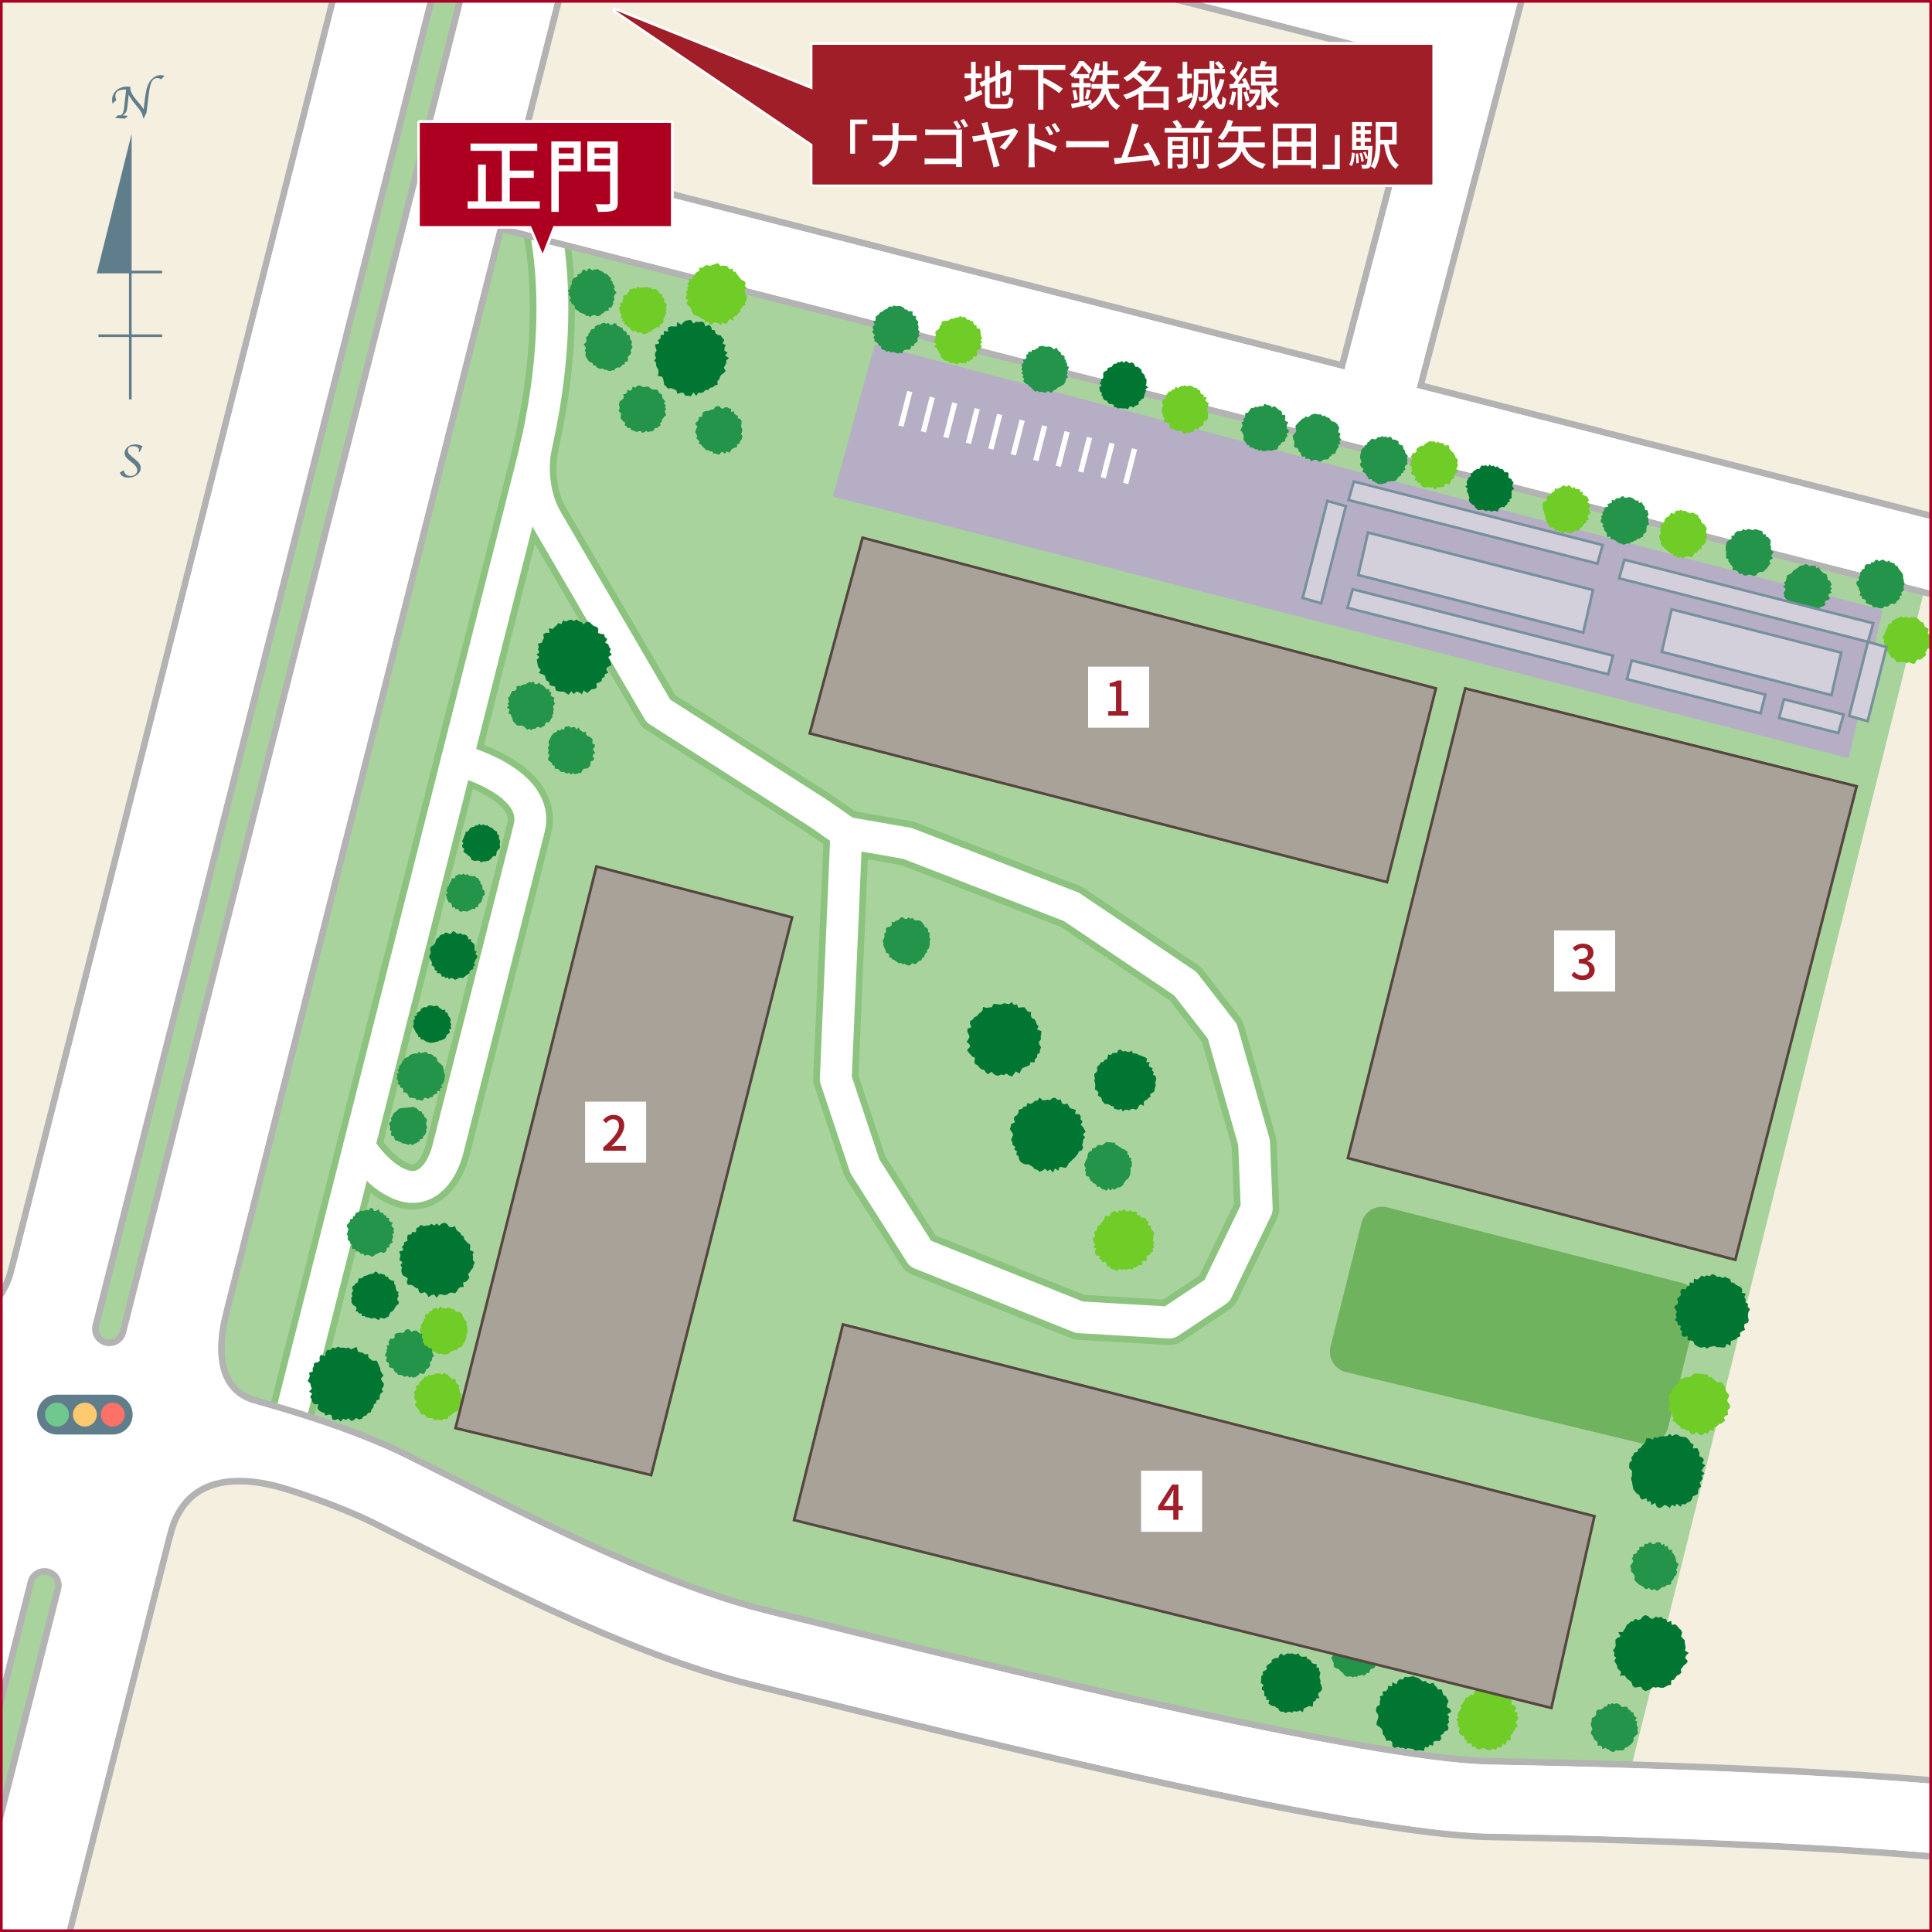 <?xml version="1.0" encoding="UTF-8"?>
<svg id="_レイヤー_2" data-name="レイヤー 2" xmlns="http://www.w3.org/2000/svg" xmlns:xlink="http://www.w3.org/1999/xlink" viewBox="0 0 728 728">
  <defs>
    <style>
      .cls-1, .cls-2, .cls-3, .cls-4, .cls-5, .cls-6, .cls-7, .cls-8, .cls-9, .cls-10, .cls-11, .cls-12, .cls-13 {
        fill: none;
      }

      .cls-14 {
        fill: #a01e28;
      }

      .cls-15 {
        filter: url(#drop-shadow-1);
      }

      .cls-16 {
        filter: url(#drop-shadow-2);
      }

      .cls-17 {
        fill: #b5aec5;
      }

      .cls-2 {
        stroke-width: 80px;
      }

      .cls-2, .cls-18, .cls-3, .cls-4, .cls-5, .cls-7, .cls-19, .cls-13 {
        stroke-miterlimit: 10;
      }

      .cls-2, .cls-4, .cls-5, .cls-8, .cls-12, .cls-13 {
        stroke: #fff;
      }

      .cls-18 {
        fill: #d3d0dc;
        stroke: #77909c;
      }

      .cls-20 {
        fill: #fd7166;
      }

      .cls-3 {
        stroke: #ab0021;
      }

      .cls-21 {
        fill: #a8d39d;
      }

      .cls-22 {
        fill: #ad0021;
      }

      .cls-4 {
        stroke-width: 26px;
      }

      .cls-5 {
        stroke-width: 28px;
      }

      .cls-6 {
        stroke: #8cc37f;
        stroke-width: 17px;
      }

      .cls-6, .cls-8, .cls-9, .cls-10, .cls-11, .cls-12 {
        stroke-linecap: round;
        stroke-linejoin: round;
      }

      .cls-23 {
        fill: #ffc970;
      }

      .cls-24 {
        fill: #007633;
      }

      .cls-7 {
        stroke: #607d8b;
      }

      .cls-8, .cls-13 {
        stroke-width: 2px;
      }

      .cls-9 {
        stroke: #a8d39d;
        stroke-width: 8px;
      }

      .cls-25 {
        fill: #fff;
      }

      .cls-10 {
        stroke-width: 5px;
      }

      .cls-10, .cls-11 {
        stroke: #b3b3b3;
      }

      .cls-11 {
        stroke-width: 13px;
      }

      .cls-26 {
        fill: #239449;
      }

      .cls-12 {
        stroke-width: 12px;
      }

      .cls-27 {
        fill: #f4efdf;
      }

      .cls-19 {
        fill: #a8a299;
        stroke: #554740;
      }

      .cls-28 {
        fill: #70cc26;
      }

      .cls-29 {
        fill: #71c88e;
      }

      .cls-30 {
        fill: #6fb35e;
      }

      .cls-31 {
        fill: #607d8b;
      }

      .cls-32 {
        clip-path: url(#clippath);
      }
    </style>
    <clipPath id="clippath">
      <rect class="cls-1" x=".5" y=".5" width="727" height="727"/>
    </clipPath>
    <filter id="drop-shadow-1" x="155.81" y="186.86" width="560" height="473" filterUnits="userSpaceOnUse">
      <feOffset dx="5" dy="5"/>
      <feGaussianBlur result="blur" stdDeviation="5"/>
      <feFlood flood-color="#000" flood-opacity=".35"/>
      <feComposite in2="blur" operator="in"/>
      <feComposite in="SourceGraphic"/>
    </filter>
    <filter id="drop-shadow-2" x="483.81" y="173.86" width="234" height="109" filterUnits="userSpaceOnUse">
      <feOffset dx="2" dy="2"/>
      <feGaussianBlur result="blur-2" stdDeviation="2"/>
      <feFlood flood-color="#000" flood-opacity=".35"/>
      <feComposite in2="blur-2" operator="in"/>
      <feComposite in="SourceGraphic"/>
    </filter>
  </defs>
  <g id="_レイヤー_4" data-name="レイヤー 4">
    <g>
      <g class="cls-32">
        <rect class="cls-27" x=".5" y=".5" width="727" height="727"/>
        <polygon class="cls-21" points="40.23 504.58 147.11 82.37 185.82 70.71 728.33 209.3 611.36 679.15 530.37 674.91 374.42 642.5 233.26 602.45 111.4 547.15 64.54 534.55 40.23 504.58"/>
        <path class="cls-30" d="M522.73,454.96c-4.26-1.09-8.62,1.51-9.69,5.77l-11.67,46.67c-1.07,4.27,1.56,8.6,5.84,9.64l111.58,26.89c4.28,1.03,8.65-1.62,9.72-5.89l11.21-44.84c1.07-4.27-1.55-8.65-5.81-9.75l-111.18-28.5Z"/>
        <g>
          <g>
            <polyline class="cls-6" points="318.92 313.79 341.87 317.78 403.72 341.72 446.62 370.65 460.58 388.61 472.55 430.51 473.55 455.45 458.59 486.38 440.63 498.35 406.71 496.35 346.85 472.41 325.9 439.49 314.93 406.57 318.92 313.79"/>
            <path class="cls-6" d="M202.06,167.93s-3.68,14.76,4.13,28.14l41.9,71.83,60.86,38.91,9.98,6.98"/>
            <path class="cls-6" d="M202.89,75.8s13.57,37.07-2.89,100.61l-93.46,369.2"/>
            <path class="cls-6" d="M172.2,286.24s31.72,8.01,27.19,25.88l-30.61,120.91c-2.13,8.41-7.99,16.88-17.47,13.44s-15.99-14.55-15.99-14.55"/>
          </g>
          <g>
            <polyline class="cls-12" points="318.92 313.79 341.87 317.78 403.72 341.72 446.62 370.65 460.58 388.61 472.55 430.51 473.55 455.45 458.59 486.38 440.63 498.35 406.71 496.35 346.85 472.41 325.9 439.49 314.93 406.57 318.92 313.79"/>
            <path class="cls-12" d="M202.06,167.93s-3.68,14.76,4.13,28.14l41.9,71.83,60.86,38.91,9.98,6.98"/>
            <path class="cls-12" d="M202.89,75.8s13.57,37.07-2.89,100.61l-93.46,369.2"/>
            <path class="cls-12" d="M172.2,286.24s31.72,8.01,27.19,25.88l-30.61,120.91c-2.13,8.41-7.99,16.88-17.47,13.44s-15.99-14.55-15.99-14.55"/>
          </g>
        </g>
        <polygon class="cls-17" points="313.87 187.1 696.61 285.71 709.42 229.85 329.64 129.77 313.87 187.1"/>
        <g>
          <g>
            <g>
              <rect class="cls-10" x="-409.49" y="281.9" width="991.92" height="80" transform="translate(-246.8 326.73) rotate(-75.79)"/>
              <path class="cls-10" d="M783.1,706.71c-16.12-7.33-105.33-13.68-221.99-15.8-50.47-.92-191.11-35.86-258.7-52.66-7.44-1.85-13.71-3.41-18.5-4.58-41.79-10.21-88.33-33.65-129.39-54.32-4.43-2.23-8.78-4.42-13-6.53-38.85-19.42-140.84-43.04-180.83-33.87-11.22,2.57-42.24,11.81-75.08,21.59-44.79,13.34-95.56,28.47-124.13,35.25-11.29,2.68-21.68,4.81-30.88,6.34l-4.25-25.65c8.61-1.43,18.41-3.44,29.12-5.98,27.85-6.61,78.25-21.63,122.71-34.87,34.69-10.33,64.66-19.26,76.69-22.02,29.22-6.7,75.73.75,100.85,5.79,38.16,7.65,75.49,19.21,97.42,30.18,4.25,2.12,8.61,4.32,13.07,6.57,39.82,20.05,84.96,42.78,123.87,52.29,4.81,1.18,11.11,2.74,18.59,4.6,61.46,15.27,205.37,51.03,252.9,51.89,74.85,1.36,204.56,5.52,232.28,18.12l-10.76,23.67Z"/>
              <path class="cls-10" d="M-54.32,515.95c9.2-2.34,52.32-7.53,59.89-37.44,4.59-18.14,81.58,3.72,78.56,15.66-3.02,11.94-4.71,30.5,12.48,34.99,10.72,2.8,24.72,34.7,11.8,30.75-12.92-3.95-38.74-8.63-45.51,18.13-6.77,26.75-42.94-55.49-42.94-55.49l-63,5.89-11.28-12.49Z"/>
              <rect class="cls-10" x="458.09" y="-184" width="26" height="655.16" transform="translate(215.37 564.47) rotate(-75.67)"/>
              <rect class="cls-10" x="395.68" y="-15.8" width="324.81" height="28" transform="translate(418.38 538.52) rotate(-75.32)"/>
              <rect class="cls-10" x="357.43" y="-223.17" width="28" height="377.64" transform="translate(312.54 333.98) rotate(-75.63)"/>
            </g>
            <g>
              <rect class="cls-25" x="-409.49" y="281.9" width="991.92" height="80" transform="translate(-246.8 326.73) rotate(-75.79)"/>
              <path class="cls-25" d="M783.1,706.71c-16.12-7.33-105.33-13.68-221.99-15.8-50.47-.92-191.11-35.86-258.7-52.66-7.44-1.85-13.71-3.41-18.5-4.58-41.79-10.21-88.33-33.65-129.39-54.32-4.43-2.23-8.78-4.42-13-6.53-38.85-19.42-140.84-43.04-180.83-33.87-11.22,2.57-42.24,11.81-75.08,21.59-44.79,13.34-95.56,28.47-124.13,35.25-11.29,2.68-21.68,4.81-30.88,6.34l-4.25-25.65c8.61-1.43,18.41-3.44,29.12-5.98,27.85-6.61,78.25-21.63,122.71-34.87,34.69-10.33,64.66-19.26,76.69-22.02,29.22-6.7,75.73.75,100.85,5.79,38.16,7.65,75.49,19.21,97.42,30.18,4.25,2.12,8.61,4.32,13.07,6.57,39.82,20.05,84.96,42.78,123.87,52.29,4.81,1.18,11.11,2.74,18.59,4.6,61.46,15.27,205.37,51.03,252.9,51.89,74.85,1.36,204.56,5.52,232.28,18.12l-10.76,23.67Z"/>
              <path class="cls-25" d="M-54.32,515.95c9.2-2.34,52.32-7.53,59.89-37.44,4.59-18.14,81.58,3.72,78.56,15.66-3.02,11.94-4.71,30.5,12.48,34.99,10.72,2.8,24.72,34.7,11.8,30.75-12.92-3.95-38.74-8.63-45.51,18.13-6.77,26.75-42.94-55.49-42.94-55.49l-63,5.89-11.28-12.49Z"/>
              <rect class="cls-25" x="458.09" y="-184" width="26" height="655.16" transform="translate(215.37 564.47) rotate(-75.67)"/>
              <rect class="cls-25" x="395.68" y="-15.8" width="324.81" height="28" transform="translate(418.38 538.52) rotate(-75.32)"/>
              <rect class="cls-25" x="357.43" y="-223.17" width="28" height="377.64" transform="translate(312.54 333.98) rotate(-75.63)"/>
            </g>
          </g>
          <g>
            <line class="cls-2" x1="208.18" y1="-158.9" x2="-35.24" y2="802.69"/>
            <path class="cls-4" d="M-271.52,589.3c8.29-1.37,18.19-3.35,30-6.16,50.13-11.91,172.71-50.77,199.31-56.86,43.55-9.98,147.65,13.97,189.55,34.92,41.9,20.95,94.77,48.88,139.67,59.86,44.89,10.97,219.48,55.87,274.35,56.86,54.87,1,200.8,4.99,227.13,16.96"/>
            <line class="cls-4" x1="153.7" y1="62.5" x2="788.48" y2="224.67"/>
            <line class="cls-5" x1="516.92" y1="155.3" x2="599.25" y2="-158.9"/>
            <line class="cls-5" x1="188.52" y1="-81.21" x2="554.34" y2="12.5"/>
          </g>
        </g>
        <g>
          <polygon class="cls-24" points="608.38 622.85 608.1 623.84 608.99 624.72 608.27 625.84 608.82 626.72 609.34 627.57 609.45 628.58 610.14 629.32 610.88 629.99 610.46 631.48 612.23 631.31 612.72 632.11 613.35 632.81 614.18 633.28 614.83 633.99 615.2 635.27 616.02 635.91 617.18 635.74 618.26 635.53 618.99 636.62 619.92 637.19 620.98 636.91 621.99 636.45 622.91 635.7 623.87 635.92 624.78 635.7 625.84 635.98 626.87 635.94 627.75 635.47 628.63 635.02 629.7 634.84 629.73 633.19 630.74 632.95 631.31 632.17 631.85 631.4 632.81 630.95 633.56 630.28 633.32 629.03 633.92 628.3 634.51 627.52 635.46 626.81 635.98 625.89 634.93 624.71 635.33 623.8 636.33 622.85 634.87 621.93 635.16 620.95 635.02 620.01 634.86 619.07 634.8 618.07 634.04 617.34 633.46 616.58 633.85 615.22 633.45 614.26 632.69 613.57 632.06 612.77 631.32 612.07 629.9 612.27 629.76 610.75 628.29 611.3 627.82 610.08 626.77 610.01 625.99 609.2 624.87 609.61 623.96 609.13 622.91 609.97 621.99 609.92 620.99 608.97 619.93 608.57 619 609.16 618.25 610.14 617.37 610.47 616.1 609.97 615.47 610.92 614.42 611.07 613.72 611.81 612.89 612.36 612.5 613.37 611.97 614.17 611.46 614.97 609.79 615.01 610.67 616.67 609.49 617.15 608.69 617.89 608.74 618.96 608.82 619.98 608.58 620.92 607.78 621.83 608.38 622.85"/>
          <polygon class="cls-24" points="203.26 247.62 202.23 248.63 202.47 249.6 202.6 250.59 202.91 251.54 203.73 252.28 203.06 253.64 204.46 254.04 205.36 254.61 205.58 255.59 205.99 256.49 206.93 256.92 207.1 258.15 208.1 258.47 209.12 258.67 209.39 260.13 210.35 260.48 211.38 260.6 212.41 260.61 213.28 261.12 214.18 261.78 215.3 260.46 216.22 261.54 217.15 260.61 218.11 260.77 219.26 261.62 219.89 260.13 221.25 261.11 222.09 260.47 222.84 259.74 223.92 259.61 224.87 259.17 224.77 257.49 225.75 257.15 226.65 256.66 226.83 255.57 227.81 255.07 227.92 254.01 229.2 253.55 228.42 252.18 228.9 251.35 230.32 250.69 230.15 249.63 229.66 248.59 229.14 247.62 230.58 246.6 229.65 245.69 230.18 244.59 229.48 243.73 229.24 242.77 228.04 242.23 228.82 240.74 227.91 240.11 227.7 239.03 226.34 238.85 225.34 238.5 225.46 236.96 224.79 236.17 223.74 235.92 222.98 235.24 222.22 234.48 221.22 234.23 219.87 235.2 219.09 234.44 218.16 234.12 217.24 233.4 216.22 234.01 215.21 233.49 214.22 233.72 213.3 234.2 212.15 233.79 211.57 235.16 210.36 234.8 209.7 235.69 208.93 236.29 208.28 237.02 206.8 236.76 207.05 238.45 205.64 238.46 204.7 239.01 204.96 240.39 204.48 241.22 204.25 242.16 202.68 242.58 203.02 243.75 202.71 244.69 203.26 245.76 202.17 246.62 203.26 247.62"/>
          <polygon class="cls-26" points="599.86 650.98 600.01 651.67 599.55 652.43 599.44 653.21 599.95 653.83 600.36 654.44 600.56 655.13 600.96 655.74 601.69 656.07 601.99 656.73 601.99 657.77 602.95 657.76 603.59 658.09 603.82 659.13 604.9 658.57 605.48 658.99 606.14 659.23 606.77 659.71 607.47 660.15 608.23 660.08 608.93 659.46 609.68 659.63 610.4 659.55 611.19 659.6 611.93 659.42 612.31 658.51 613.07 658.39 613.64 657.92 614.25 657.52 614.84 657.06 615.26 656.46 615.56 655.77 615.5 654.92 615.96 654.37 616.55 653.84 617.21 653.26 617.1 652.46 616.93 651.7 617.22 650.98 616.78 650.27 616.66 649.58 616.99 648.76 616.12 648.28 616.72 647.26 615.99 646.78 615.59 646.17 615.53 645.3 614.63 645.09 614.27 644.43 613.56 644.13 613.27 643.28 612.52 643.06 611.64 643.21 610.93 643.13 610.4 642.4 609.73 641.99 608.99 641.79 608.23 642.18 607.47 641.75 606.77 642.26 605.96 642.02 605.5 643.04 604.73 643 604.18 643.49 603.66 643.99 602.97 644.23 602.01 644.23 601.51 644.79 601.46 645.71 601.24 646.42 600.79 646.96 599.88 647.32 599.77 648.08 599.71 648.82 599.36 649.5 599.55 650.26 599.86 650.98"/>
          <polygon class="cls-26" points="220.62 130.63 220.73 131.33 220.37 132.1 220.76 132.76 220.55 133.59 220.71 134.34 221.15 134.98 221.51 135.64 221.99 136.23 222.76 136.55 223.39 136.93 223.64 137.76 224.54 137.73 224.92 138.51 225.6 138.81 226.32 138.98 227.11 138.82 227.74 139.3 228.47 139.33 229.19 139.71 229.95 139.84 230.67 139.52 231.45 139.58 231.98 138.76 232.63 138.46 233.45 138.49 234.07 138.09 234.47 137.42 235.36 137.33 235.42 136.36 236.4 136.24 236.66 135.51 236.47 134.56 236.99 134.05 237.56 133.5 237.83 132.81 237.58 132.03 238.02 131.36 238.32 130.63 237.86 129.91 238.1 129.14 237.98 128.4 237.42 127.8 237.39 127.03 237.17 126.3 236.16 126.07 236.11 125.23 235.55 124.77 234.81 124.51 234.63 123.64 233.9 123.4 233.32 122.99 232.59 122.86 232.18 121.91 231.42 121.79 230.55 122.46 229.87 122.36 229.19 121.69 228.47 122 227.69 121.63 226.94 121.74 226.32 122.26 225.56 122.35 224.86 122.62 224.2 123 223.99 123.95 223.08 124 222.5 124.47 222.3 125.27 221.69 125.73 221.71 126.58 220.82 126.95 220.9 127.78 221.06 128.57 220.61 129.19 219.95 129.86 220.62 130.63"/>
          <polygon class="cls-26" points="214.59 110.27 214.25 111.01 214.73 111.68 215.16 112.3 214.56 113.22 215.17 113.77 215.43 114.45 216.14 114.85 216.59 115.38 216.61 116.29 217.18 116.76 217.85 117.08 218.33 117.64 219 117.94 219.69 118.16 220.35 118.43 220.91 119.1 221.7 118.92 222.39 119.48 223.15 118.87 223.84 118.64 224.6 118.99 225.39 119.13 226.11 118.9 226.67 118.29 227.33 117.99 227.79 117.38 228.49 117.13 229.39 117.05 229.32 115.95 230.37 115.89 230.71 115.21 231.1 114.57 230.95 113.69 231.45 113.12 231.42 112.37 231.29 111.63 231.69 110.98 232.27 110.27 231.77 109.56 231.3 108.91 231.66 108.11 231.31 107.47 230.88 106.88 230.81 106.13 230.16 105.69 230.21 104.78 229.59 104.34 229.17 103.73 228.63 103.23 227.85 103.07 227.32 102.56 226.71 102.16 225.99 101.99 225.39 101.44 224.61 101.51 223.87 101.53 223.15 101.94 222.4 101.25 221.65 101.28 221.12 102.27 220.14 101.52 219.46 101.86 219.09 102.77 218.53 103.2 217.72 103.3 217.53 104.17 216.94 104.55 216.13 104.81 215.77 105.45 215.42 106.09 215.57 106.95 215.14 107.52 214.87 108.17 214.82 108.88 213.9 109.51 214.59 110.27"/>
          <polygon class="cls-26" points="233.4 154.17 233.06 154.92 233.91 155.54 234.02 156.21 233.88 156.99 233.93 157.75 234.45 158.31 234.91 158.87 235.58 159.24 235.45 160.3 236.14 160.64 236.51 161.36 237.49 161.23 237.83 162.06 238.58 162.21 239.25 162.49 239.92 162.78 240.72 162.44 241.42 162.4 242.1 163.15 242.82 162.76 243.48 162.39 244.29 162.81 244.98 162.53 245.77 162.52 246.38 162.07 246.77 161.31 247.67 161.31 248.15 160.74 248.87 160.39 248.74 159.33 249.39 158.92 249.4 158.12 249.94 157.6 250.27 156.97 251.03 156.43 250.7 155.6 250.47 154.86 251.08 154.17 250.48 153.47 250.88 152.7 250.2 152.11 250.62 151.24 250.19 150.62 249.66 150.08 249.48 149.34 249.35 148.53 248.53 148.25 248.15 147.59 247.76 146.9 246.92 146.79 246.12 146.75 245.42 146.61 244.87 146.12 244.26 145.65 243.52 145.71 242.79 145.88 242.1 145.75 241.37 145.35 240.61 145.2 239.94 145.63 239.31 146.05 238.39 145.71 238.1 146.77 237.59 147.25 236.43 146.89 236.27 147.83 235.84 148.4 234.82 148.5 235.08 149.58 234.84 150.24 234.25 150.72 233.56 151.23 233.31 151.94 233.28 152.69 233.48 153.45 233.4 154.17"/>
          <polygon class="cls-26" points="262.15 162.15 262.01 162.9 262.36 163.6 262.72 164.25 262.41 165.11 262.92 165.71 263.57 166.19 263.32 167.19 264.17 167.49 264.59 168.08 265.08 168.62 265.64 169.08 266.09 169.72 267.02 169.57 267.52 170.17 268.33 170.02 268.81 170.92 269.58 170.86 270.29 171.14 271.03 171.33 271.72 170.38 272.41 170.4 273.28 170.99 273.75 170.05 274.75 170.61 275.29 170 275.69 169.28 276.32 168.94 277.02 168.65 277.78 168.35 277.73 167.36 278.71 167.16 278.79 166.34 279.34 165.79 279.62 165.09 279.78 164.36 279.22 163.51 279.57 162.86 279.72 162.15 279.58 161.44 279.24 160.78 279.32 160.05 279.45 159.26 279.39 158.48 278.95 157.86 277.98 157.61 278.08 156.66 277.29 156.39 276.73 155.96 276.59 155 275.55 155.24 275.45 153.99 274.67 153.87 274.02 153.45 273.23 153.47 272.39 154.01 271.72 153.88 271.03 153.04 270.28 153.04 269.55 153.26 269.01 154.15 268.36 154.35 267.66 154.45 267.07 154.83 266.25 154.83 265.49 155.03 264.83 155.4 264.67 156.29 264.53 157.09 263.29 157.09 263.31 157.97 263.02 158.63 262.27 159.14 262.04 159.87 262.86 160.78 262.45 161.44 262.15 162.15"/>
          <polygon class="cls-26" points="408.71 439.49 409.17 440.19 408.81 440.97 409.24 441.63 409.03 442.46 409.34 443.15 410.39 443.43 410.61 444.11 410.83 444.82 411.47 445.21 411.87 445.81 412.59 446.03 413.13 446.46 413.44 447.33 414.36 447.07 414.86 447.73 415.5 448.13 416.22 448.28 416.92 448.68 417.69 447.79 418.45 448.66 419.08 447.84 419.91 448.27 420.57 447.88 421.16 447.4 421.99 447.44 422.58 446.98 423.2 446.57 423.45 445.75 423.97 445.27 424.29 444.62 425.03 444.28 425.36 443.64 425.75 443.02 425.92 442.31 425.94 441.58 426.04 440.88 425.93 440.17 426.5 439.49 426.43 438.76 426.55 438.01 426.12 437.35 426.27 436.54 425.45 436.08 425.44 435.29 424.78 434.85 424.87 433.89 424.14 433.55 423.63 433.03 422.82 432.89 422.34 432.36 421.68 432.1 421.14 431.62 420.45 431.43 419.96 430.5 419.17 430.58 418.43 430.44 417.69 430.46 416.92 430.24 416.24 430.82 415.61 431.3 414.99 431.63 414.12 431.36 413.43 431.63 413.01 432.32 412.31 432.59 411.53 432.8 411.33 433.64 410.54 433.93 410.04 434.49 409.83 435.24 409.78 436.02 409.55 436.7 409.09 437.31 408.91 438.02 408.51 438.73 408.71 439.49"/>
          <polygon class="cls-24" points="247.24 134.89 246.51 135.88 247.3 136.77 247.19 137.75 247.65 138.62 248.15 139.44 248.11 140.48 247.88 141.69 249.44 141.9 249.9 142.7 250.07 143.79 250.27 144.95 251.02 145.64 251.7 146.42 253.04 146.24 253.89 146.7 254.8 147 255.28 148.44 256.48 148 257.48 147.98 258.28 149.14 259.31 149.12 260.33 149.31 261.26 147.85 262.38 149.15 263.17 147.93 264.21 148.08 265.12 147.74 265.83 146.92 266.91 146.94 267.56 146.14 268.58 145.91 269.34 145.29 270.4 144.96 270.34 143.56 271.05 142.92 271.27 141.92 271.86 141.19 272.74 140.56 273.43 139.78 272.72 138.53 273.21 137.7 273.68 136.81 273.64 135.85 274.7 134.89 273.17 133.97 274.18 132.9 272.96 132.14 272.98 131.18 273.43 130.01 272.29 129.43 272.94 128 272.14 127.3 271.62 126.44 270.38 126.18 269.61 125.62 269.36 124.47 268.26 124.29 267.91 123.09 267.15 122.4 265.76 123.01 265.3 121.58 264.36 121.17 263.28 121.36 262.29 121.25 261.26 121.9 260.33 120.56 259.31 120.66 258.31 120.87 257.43 121.55 256.67 122.43 255.27 121.32 254.93 123.08 253.82 122.98 252.68 123 251.69 123.36 251.72 124.96 250.13 124.7 250.17 126.09 248.89 126.33 248.91 127.56 247.95 128.13 248.37 129.43 246.78 129.84 247.04 130.99 247.43 132.09 246.89 132.96 246.78 133.92 247.24 134.89"/>
          <polygon class="cls-28" points="258.9 110.84 258.61 111.65 258.37 112.51 259.44 113.13 258.61 114.17 259.11 114.88 259.75 115.49 260.41 116.04 260.47 116.92 260.9 117.6 261.22 118.39 261.97 118.8 262.81 119.06 263.53 119.39 264.11 119.9 264.81 120.21 265.49 120.56 265.88 121.68 266.92 121.09 267.45 122.23 268.28 122.3 269.17 121.39 269.92 121.63 270.7 121.71 271.61 122.58 272.23 121.46 273.21 122.03 274 121.76 274.44 120.74 275.04 120.21 276.33 120.81 276.32 119.39 277.1 119.12 277.81 118.73 278.13 117.96 278.89 117.56 278.85 116.58 279.59 116.12 279.76 115.33 280.97 114.97 280.66 114 281.28 113.31 281.33 112.48 281.49 111.67 280.81 110.84 280.7 110.07 280.48 109.32 281.32 108.36 280.63 107.7 280.99 106.71 280.55 105.99 279.6 105.56 279 105.01 278.54 104.39 278.07 103.78 277.59 103.18 277.24 102.4 276.27 102.36 276.14 101.17 275.03 101.5 274.47 100.89 273.9 100.18 273.05 100.19 272.27 100.05 271.44 100.31 270.75 99.23 269.92 99.27 269.12 99.63 268.34 99.84 267.61 100.24 266.71 99.92 265.87 99.99 265.2 100.5 264.51 100.93 263.48 100.83 263.44 102.19 262.63 102.42 262.1 103.02 261.56 103.6 261.1 104.24 261 105.11 259.6 105.21 259.75 106.2 258.98 106.76 259.46 107.77 258.98 108.46 259.15 109.29 258.52 110.03 258.9 110.84"/>
          <polygon class="cls-24" points="381.8 427.52 381.41 428.47 380.98 429.49 381.49 430.4 381.51 431.4 382.53 432.07 382.24 433.22 383.24 433.8 382.95 435.1 383.83 435.68 383.98 436.85 384.53 437.73 385.33 438.37 386.35 438.73 387.53 438.74 388.36 439.2 389.18 439.69 389.88 440.54 390.85 440.76 391.69 441.53 392.78 441.11 393.82 440.41 394.74 441.31 395.68 440.61 396.8 441.81 397.51 440.25 398.74 441.12 399.28 439.68 400.37 439.84 401.61 440.09 402.26 439.21 402.78 438.26 403.49 437.62 404.15 436.93 404.9 436.32 405.49 435.56 406.14 434.84 406.47 433.92 407.63 433.4 408.14 432.51 407.78 431.34 408.1 430.42 408.15 429.45 408.89 428.53 407.99 427.52 409.06 426.49 408.56 425.53 408.06 424.62 407.21 423.85 407.94 422.59 407.17 421.84 407.25 420.68 406.68 419.84 405.09 419.76 405.4 418.28 404.38 417.88 403.31 417.62 402.74 416.82 402.25 415.83 400.95 416.14 400.14 415.7 399.69 414.25 398.56 414.49 397.74 413.74 396.73 413.68 395.67 414.52 394.74 414.37 393.81 414.57 392.88 414.61 391.7 413.54 390.98 414.71 390 414.8 389.24 415.48 388.44 415.98 387.13 415.67 386.8 416.91 385.65 417.03 385.1 417.87 383.88 418.11 383.76 419.3 383.28 420.15 382.31 420.73 382.03 421.71 382.46 422.93 381.02 423.49 380.87 424.5 380.52 425.47 381.25 426.55 381.8 427.52"/>
          <polygon class="cls-26" points="332.58 354.69 332.92 355.41 332.86 356.16 333.13 356.85 333.37 357.53 333.77 358.15 333.8 358.94 334.66 359.25 335.11 359.78 335.03 360.78 335.92 360.92 336.3 361.56 337.02 361.78 337.59 362.19 338.18 362.6 338.78 363.03 339.58 362.85 340.2 363.37 340.95 363.14 341.65 363.69 342.4 363.8 343.14 363.6 343.74 362.92 344.6 363.28 345.35 363.13 345.86 362.46 346.48 362.08 347.22 361.84 347.44 360.98 348.15 360.68 348.39 359.94 348.69 359.29 349.29 358.83 349.29 358.04 349.87 357.51 350.15 356.84 350.29 356.13 350.31 355.41 350.32 354.69 350.62 353.95 350.18 353.26 350.2 352.52 350.41 351.68 349.74 351.14 349.72 350.32 349.34 349.66 348.52 349.34 348.21 348.65 347.78 348.02 347.32 347.4 346.72 346.93 345.92 346.79 345.08 346.86 344.43 346.58 343.88 345.87 343.06 346.22 342.4 345.63 341.65 346.3 340.95 346.23 340.15 345.69 339.37 345.69 338.83 346.48 338.2 346.82 337.46 346.96 336.94 347.49 335.95 347.37 336.04 348.6 335.54 349.06 334.8 349.36 333.88 349.62 333.84 350.46 333.9 351.29 333.2 351.79 333.28 352.57 333.29 353.29 332.89 353.96 332.58 354.69"/>
          <polygon class="cls-26" points="614.24 590.13 614.59 590.86 614.54 591.61 614.76 592.32 615.38 592.89 615.76 593.49 616.03 594.13 615.75 595.14 616.2 595.74 616.72 596.29 617.28 596.79 617.86 597.26 618.58 597.53 619.19 597.92 619.73 598.52 620.41 598.86 621.35 598.28 621.93 598.99 622.67 599.12 623.41 598.78 624.18 599.35 624.93 599.22 625.58 598.66 626.16 598.12 626.87 598.02 627.55 597.77 628.05 597.22 628.91 597.19 629.7 596.95 629.75 595.96 630.21 595.42 630.68 594.88 630.81 594.13 631.46 593.66 631.76 592.99 631.96 592.29 631.58 591.49 631.97 590.84 632.16 590.13 632.56 589.37 631.74 588.74 631.55 588.07 631.48 587.36 631.25 586.69 630.91 586.07 630.57 585.45 629.99 585 630.12 583.95 629.02 584.03 628.57 583.5 628.43 582.45 627.34 582.86 627.09 581.75 626.12 582.23 625.67 581.23 624.92 581.12 624.15 581.19 623.41 581.81 622.73 581.86 621.9 581.07 621.22 581.48 620.58 581.87 619.71 581.68 619.44 582.79 618.69 582.9 617.74 582.84 617.74 583.97 617.01 584.24 616.82 585 616.32 585.5 615.34 585.76 615.43 586.63 614.88 587.2 615.41 588.1 615.24 588.76 614.71 589.41 614.24 590.13"/>
          <polygon class="cls-24" points="364.88 391.6 364.24 392.6 365.27 393.47 365.6 394.36 364.38 395.68 364.96 396.56 365.68 397.35 366.34 398.11 367.41 398.58 367.14 399.93 367.46 400.96 368.44 401.43 369.05 402.24 369.79 402.92 370.86 403.12 371.45 404.09 372.25 404.78 373.7 403.84 374.42 404.68 375.3 405.23 376.29 405.31 377.31 404.86 378.26 405.14 379.19 404.51 380.23 405.24 381.33 405.68 382.09 404.63 382.77 403.68 384.19 404.57 384.68 403.34 385.24 402.45 386.13 402.11 387.07 401.76 388.03 401.36 388.23 400.24 389.88 400.29 389.94 399.11 390.78 398.43 390.84 397.34 391.83 396.66 391.87 395.6 392.29 394.65 391.6 393.52 391.49 392.55 392.26 391.6 392.13 390.61 392.35 389.58 392.4 388.52 390.78 387.92 391.33 386.72 390.65 385.94 390.32 385.01 389.9 384.12 388.86 383.67 388.42 382.8 388.52 381.35 387.3 381.17 386.67 380.36 386.01 379.55 384.82 379.59 383.68 379.73 383.18 378.42 382.04 378.74 381.31 377.59 380.16 378.41 379.22 378.18 378.26 378.04 377.33 378.52 376.38 378.5 375.37 378.32 374.35 378.27 373.75 379.51 372.78 379.61 371.81 379.78 370.44 379.44 370.2 380.84 369.5 381.49 368.71 382.05 368.19 382.88 367.14 383.28 366.62 384.12 365.61 384.69 365.48 385.76 366.07 387.05 364.62 387.6 364.47 388.6 364.96 389.69 365.36 390.68 364.88 391.6"/>
          <polygon class="cls-24" points="412.33 407.19 412.6 408 412.72 408.8 412.66 409.64 412.57 410.53 413.53 411.07 413.93 411.76 413.67 412.79 414.45 413.29 415.1 413.81 415.23 414.73 415.75 415.38 416.32 415.98 417.34 416 418.08 416.31 418.72 416.74 419.53 416.85 419.94 417.91 420.78 417.95 421.53 418.25 422.41 417.78 423.11 418.82 423.94 418.14 424.72 418.16 425.55 418.41 426.26 417.85 427.06 417.81 428.04 418.16 428.72 417.65 429.13 416.7 429.68 416.12 431.04 416.67 430.96 415.29 431.43 414.67 432.24 414.38 432.67 413.72 433.52 413.34 433.35 412.32 434.1 411.83 434.96 411.3 435.07 410.45 435.27 409.65 435.51 408.85 435.26 408 435.56 407.19 435.66 406.35 435.48 405.53 434.4 404.91 434.82 403.99 434.08 403.4 434.31 402.45 433.26 402.09 432.84 401.47 433.25 400.21 431.92 400.27 432.23 398.89 431.51 398.44 430.71 398.14 429.99 397.78 429.18 397.59 428.53 397.14 427.76 396.93 426.94 396.97 426.4 395.89 425.49 396.43 424.72 396.31 423.94 395.98 423.16 396.25 422.26 395.49 421.43 395.66 420.88 396.78 420.03 396.71 419.2 396.82 418.66 397.52 417.61 397.34 417.35 398.39 417.02 399.21 416.16 399.41 415.8 400.14 414.75 400.31 414.44 401.08 413.76 401.63 413.32 402.34 413.54 403.31 413.15 404.02 412.34 404.66 412.36 405.52 412.6 406.37 412.33 407.19"/>
          <polygon class="cls-28" points="411.98 467.42 412.16 468.23 412.78 468.95 411.87 469.93 413.09 470.45 412.61 471.45 412.63 472.35 413.06 473.07 414.47 473.17 414.13 474.37 415.06 474.66 415.22 475.62 416.44 475.46 417.02 475.97 417.08 477.27 418.13 477.09 418.54 478.1 419.36 478.29 420.16 478.5 420.93 478.85 421.88 478.1 422.62 478.55 423.41 478.21 424.21 478.57 424.98 478.27 425.73 478.08 426.63 478.37 427.2 477.56 428.08 477.64 428.61 476.94 429.35 476.66 430.4 476.76 430.35 475.42 431.01 475.01 432.24 475.06 431.97 473.82 432.34 473.15 433.17 472.75 433.61 472.08 434.48 471.55 434.24 470.6 434.82 469.9 434.49 469.01 434.98 468.25 434.34 467.42 434.62 466.62 434.45 465.83 434.92 464.92 434.66 464.12 433.94 463.49 433.66 462.74 433.76 461.77 432.39 461.65 432.88 460.33 432 459.98 431.79 459.04 430.85 458.84 429.85 458.82 429.52 457.91 428.57 457.97 428.34 456.63 427.47 456.54 426.59 456.61 425.88 456.09 424.99 456.49 424.22 456.18 423.41 455.68 422.63 456.41 421.77 456.03 421.15 457.02 420.15 456.3 419.38 456.6 418.65 456.99 418.31 458.07 417.59 458.36 416.45 458.12 416.16 459.05 415.89 459.9 415.32 460.41 414.88 461.03 414.44 461.65 413.52 462.02 413.49 462.89 413.27 463.64 412.33 464.17 412.48 465.04 412.75 465.89 411.73 466.58 411.98 467.42"/>
          <polygon class="cls-26" points="502.18 623.27 502.17 623.96 501.6 624.75 502.06 625.4 502.22 626.1 502.59 626.72 502.5 627.58 502.8 628.27 503.54 628.66 504.39 628.86 504.86 629.35 505.28 629.93 505.94 630.2 506.32 630.92 506.88 631.43 507.52 631.83 508.33 631.69 509.06 631.68 509.73 632.1 510.46 631.68 511.18 631.93 511.82 631.4 512.52 631.38 513.15 631.09 514.06 631.47 514.57 630.85 515.11 630.38 515.99 630.37 516.15 629.44 516.56 628.88 517.43 628.69 518.09 628.25 518.27 627.49 518.74 626.9 519.19 626.26 518.63 625.34 518.72 624.65 518.75 623.95 518.83 623.27 519.56 622.51 519.42 621.77 519.4 621 519.06 620.32 518.56 619.71 518.37 618.99 517.84 618.45 517.37 617.89 516.54 617.67 516.23 617 515.68 616.56 515.2 616.02 514.63 615.57 514.19 614.77 513.22 615.24 512.71 614.38 511.87 614.84 511.22 614.14 510.46 614.25 509.74 614.5 509 614.49 508.33 614.85 507.64 615.04 506.94 615.24 506.51 615.97 505.78 616.1 504.89 616.11 504.68 616.98 504.16 617.46 503.96 618.21 503.52 618.73 502.95 619.2 502.22 619.65 502.41 620.5 501.84 621.08 501.73 621.81 501.33 622.51 502.18 623.27"/>
          <polygon class="cls-24" points="519.24 645.99 519.39 646.93 519.13 647.91 518.75 648.97 518.72 650.02 519.83 650.69 520.56 651.41 521 652.23 520.98 653.35 521.63 654.07 522.07 654.96 522.44 655.97 523.87 655.85 524.61 656.43 524.66 658.05 525.52 658.63 526.81 658.26 527.69 658.67 528.73 658.54 529.57 659.04 530.58 658.74 531.49 658.88 532.41 659.04 533.39 659.68 534.36 659.54 535.36 659.54 536.47 659.81 536.99 658.25 538.12 658.49 538.65 657.42 540.01 657.82 540.13 656.3 541.06 655.97 542.45 656.03 543.07 655.23 542.89 653.83 543.84 653.34 544.26 652.46 545.53 651.99 545.81 650.99 545.32 649.79 546.04 648.96 545.76 647.91 546.04 646.97 545.34 645.99 546.84 644.96 546.41 643.98 545.14 643.22 545.31 642.2 545.83 640.99 545.3 640.11 544.86 639.19 543.84 638.65 543.53 637.67 543.26 636.59 541.78 636.63 541.33 635.7 540.59 635.07 540.07 634.08 538.68 634.51 537.83 634.14 537.12 633.38 536.05 633.61 535.27 632.87 534.39 632.25 533.41 632.01 532.41 631.6 531.4 631.86 530.4 631.99 529.33 631.84 528.56 632.89 527.46 632.73 526.69 633.47 526.23 634.68 524.63 633.89 524.52 635.46 523.06 635.21 522.91 636.5 522.29 637.22 520.91 637.38 521.19 638.78 519.96 639.2 520.19 640.41 519.86 641.31 519.99 642.35 518.85 643.04 518.5 643.99 518.52 645 519.24 645.99"/>
          <polygon class="cls-24" points="475.1 634.18 476.17 634.94 475.54 635.8 475.41 636.66 476.41 637.24 476.38 638.08 476.39 638.94 477.22 639.42 477 640.49 478.3 640.56 477.94 641.88 478.61 642.39 479.34 642.81 480.3 642.88 480.88 643.42 481.63 643.68 482.05 644.61 482.77 645.03 483.66 644.93 484.35 645.5 485.25 645.06 486.04 644.99 486.82 645.4 487.57 644.72 488.37 644.96 489.14 644.88 489.85 644.49 490.93 645.21 491.25 643.89 491.88 643.46 492.62 643.22 493.26 642.79 494.61 643.17 494.76 642.12 494.87 641.16 495.76 640.87 495.92 640.03 497.21 639.86 496.67 638.68 496.85 637.92 497.6 637.35 498.15 636.65 498.13 635.81 497.84 634.97 497.47 634.18 497.62 633.41 497.36 632.66 497.16 631.93 497.38 631.08 497.52 630.19 497.06 629.5 497.07 628.58 496.06 628.24 496.21 627.14 495.16 626.95 494.31 626.68 494.02 625.87 493.44 625.33 492.61 625.17 492.28 624.17 491.33 624.3 490.51 624.28 489.82 623.95 489.25 622.97 488.36 623.43 487.6 623.27 486.82 622.98 486.03 623.16 485.21 622.99 484.46 623.36 483.77 623.83 482.65 623.03 482.04 623.73 481.68 624.78 480.74 624.73 479.98 625.05 479.23 625.43 479.1 626.47 478.4 626.89 477.66 627.33 477.17 627.99 477.4 629.04 476.57 629.5 475.73 630.05 475.97 631 475.23 631.66 475.27 632.52 475.16 633.35 475.1 634.18"/>
          <polygon class="cls-28" points="548.62 647.99 549.42 648.77 549.34 649.57 549.29 650.4 550.04 651.02 549.92 651.88 549.64 652.88 550.13 653.57 551.03 653.98 551.89 654.32 551.77 655.42 552.67 655.67 552.65 656.87 553.71 656.86 554.53 657.04 554.69 658.35 555.75 658.05 556.31 658.81 557.05 659.22 557.94 659.07 558.82 658.59 559.56 659 560.35 659.25 561.18 659.63 561.95 659.17 562.73 658.94 563.7 659.4 564.2 658.33 565.14 658.48 565.94 658.24 566.14 657 567.45 657.48 567.59 656.35 568 655.65 569.3 655.75 569.12 654.56 569.35 653.78 569.97 653.25 570.2 652.49 570.81 651.89 570.99 651.11 571.89 650.5 571.42 649.58 571.12 648.76 571.91 647.99 572.11 647.15 571.47 646.39 571.96 645.46 570.54 645 571.28 643.91 571.16 643.05 570.4 642.5 569.38 642.18 569.76 640.94 569.22 640.3 568.46 639.87 567.94 639.22 566.73 639.46 566.11 639.02 565.43 638.68 564.79 638.26 564.45 636.99 563.45 637.41 562.8 636.69 561.95 636.81 561.16 636.57 560.35 637.23 559.51 636.32 558.74 636.84 558.05 637.46 557.17 637.17 556.18 636.84 555.55 637.49 555.28 638.71 554.24 638.49 553.69 639.1 553.07 639.6 552.13 639.78 551.93 640.7 551.49 641.36 551.03 642 550.42 642.57 550.71 643.59 550.29 644.24 549.8 644.89 549.43 645.62 549.11 646.37 549.58 647.22 548.62 647.99"/>
          <polygon class="cls-24" points="631.91 494.36 631.36 495.34 631.82 496.27 631.11 497.41 632.12 498.18 632.21 499.18 633.42 499.71 633.05 500.96 633.84 501.62 633.57 503.02 634.36 503.7 635.98 503.53 635.88 505.05 637.1 505.1 638.05 505.4 638.49 506.54 639.31 507.14 640.21 507.59 641.18 507.84 642.28 507.52 643.15 508.19 644.2 507.54 645.14 507.35 646.06 507.2 647.06 507.66 648.03 507.61 649.09 507.79 650.11 507.66 650.62 506.34 652.09 507.08 652.19 505.32 653.12 505.01 654.07 504.65 654.73 503.94 655.75 503.55 655.66 502.22 656.43 501.61 657.54 501.12 657.21 499.87 657.34 498.91 658.7 498.34 658.93 497.36 658.66 496.3 658.65 495.32 658.84 494.36 659.42 493.33 658.54 492.43 658.69 491.41 657.66 490.68 657.81 489.63 657.28 488.81 657.82 487.43 656.37 487.14 656.48 485.87 655.95 484.99 654.93 484.57 654.05 484.08 653.37 483.37 652.3 483.22 651.92 481.95 650.96 481.62 650.07 481.15 648.9 481.56 648.06 480.96 647.04 481.19 646.14 480.39 645.14 480.14 644.18 480.93 643.15 480.52 642.26 481.09 641.12 480.66 640.38 481.6 639.57 482.15 638.3 481.83 638.17 483.51 636.78 483.19 636.56 484.45 635.62 484.83 635.26 485.8 633.6 485.72 633.17 486.66 633.45 487.97 632.71 488.68 631.92 489.42 632.37 490.6 632.07 491.51 630.88 492.3 631.3 493.37 631.91 494.36"/>
          <polygon class="cls-26" points="699.51 220.01 699.86 220.75 700.41 221.41 700.48 222.11 700.82 222.74 701.08 223.39 700.71 224.37 701.61 224.69 701.63 225.57 702.48 225.81 703.1 226.18 703.11 227.29 703.87 227.51 704.52 227.86 705.29 227.95 705.77 228.75 706.53 228.87 707.3 228.83 708.01 229.21 708.77 229.24 709.53 229.09 710.18 228.43 710.96 228.64 711.64 228.37 712.16 227.72 712.79 227.43 713.73 227.59 714.44 227.29 714.71 226.46 715.39 226.1 715.89 225.55 715.77 224.58 716.73 224.31 716.35 223.33 716.93 222.81 717.48 222.21 717.26 221.43 717.27 220.71 717.78 220.01 717.41 219.29 717.36 218.58 717.16 217.89 717.1 217.15 717.04 216.38 716.62 215.76 716.15 215.19 715.68 214.63 715.29 214.01 714.96 213.29 714.15 213.1 713.82 212.28 713.09 212.04 712.33 211.9 711.79 211.23 710.88 211.71 710.23 211.3 709.53 210.85 708.77 211.1 708.07 211.5 707.25 210.86 706.53 211.16 706.01 211.96 705.17 211.79 704.78 212.64 703.9 212.55 703.07 212.68 702.63 213.34 702.56 214.29 701.72 214.52 701.43 215.21 700.89 215.74 700.99 216.6 700.58 217.2 700.46 217.9 700.44 218.62 699.54 219.24 699.51 220.01"/>
          <polygon class="cls-24" points="614.97 554.21 614.91 555.16 614.94 556.12 614.58 557.17 614.9 558.12 615.08 559.1 615.25 560.12 615.48 561.15 616.07 562 616.74 562.78 617.71 563.29 618.04 564.36 618.76 565.09 620.43 564.57 620.72 565.83 621.94 565.64 622.28 567.13 623.68 566.28 624.23 567.69 625.12 568.28 626.22 567.88 627.26 567.05 628.18 567.42 629.19 568.25 630.02 566.98 631.11 567.64 631.83 566.61 633.23 567.74 633.9 566.73 635.09 566.86 635.85 566.13 636.88 565.83 637.52 564.99 637.82 563.85 638.85 563.45 639.8 562.9 639.85 561.71 640.15 560.75 641.06 560.09 640.44 558.78 640.99 557.97 641.67 557.15 641.17 556.08 642.33 555.23 641.12 554.21 641.72 553.24 642.54 552.15 641.36 551.34 642.08 550.13 641.5 549.24 640.29 548.68 640.4 547.54 640.02 546.6 639.57 545.69 637.91 545.78 638.16 544.23 637.17 543.84 636.63 542.93 635.95 542.13 635.13 541.5 634.03 541.41 633.02 541.26 632.19 540.58 631.16 540.54 630.06 541.15 629.18 540.32 628.18 541.12 627.25 541.22 626.32 541.26 625.37 541.31 624.55 541.86 623.45 541.52 622.82 542.47 621.48 541.95 620.34 542.01 620.06 543.36 619.43 544.11 618.74 544.77 618.2 545.57 617.26 546.04 617.07 547.07 615.73 547.41 615.42 548.38 614.68 549.18 614.95 550.33 614.03 551.13 613.91 552.16 613.88 553.19 614.97 554.21"/>
          <polygon class="cls-28" points="629.55 529.02 628.9 529.82 628.67 530.67 628.53 531.55 629.93 532.02 630.14 532.75 629.93 533.69 630.74 534.16 630.2 535.42 631.19 535.73 631.64 536.39 632.21 536.97 633.01 537.26 633.31 538.17 634.08 538.47 634.95 538.55 635.57 539.07 636.41 539.06 636.92 540.02 637.64 540.57 638.52 540.35 639.4 539.58 640.16 540.38 641 540.88 641.8 540.48 642.48 539.7 643.5 540.41 643.96 539.21 644.66 538.87 645.71 539.19 645.87 537.91 646.62 537.65 647.22 537.17 647.77 536.63 648.65 536.38 649.29 535.86 650.11 535.41 649.52 534.13 650.1 533.56 651.12 533.11 651.09 532.23 650.97 531.37 651.72 530.68 651.94 529.86 651.62 529.02 651 528.24 650.85 527.48 651.33 526.58 651.54 525.67 651 524.97 650.44 524.32 650.22 523.52 650.09 522.63 649.52 522 649.09 521.28 648.47 520.7 647.18 520.91 646.52 520.5 646.02 519.89 645.37 519.46 644.77 518.91 643.87 519.05 643.44 517.85 642.56 517.97 641.77 517.8 640.96 517.71 640.16 517.65 639.33 517.46 638.52 517.62 637.77 518.05 637.15 518.78 636.39 518.91 635.57 518.98 634.7 519.02 634.14 519.66 633.09 519.58 632.83 520.56 632.46 521.32 631.73 521.72 631.11 522.25 630.82 523.02 629.96 523.45 630.17 524.46 629.46 525.03 628.88 525.7 629.06 526.6 628.8 527.38 629.04 528.22 629.55 529.02"/>
          <polygon class="cls-28" points="233.41 116.66 233.64 117.38 233.77 118.1 234.33 118.7 233.67 119.65 234.71 120.02 234.35 121 235.31 121.28 235.16 122.27 236.11 122.43 236.38 123.18 237.2 123.31 237.57 124.01 238.06 124.63 238.79 124.82 239.65 124.61 240.12 125.56 240.96 125.14 241.66 125.31 242.37 125.89 243.13 125.81 243.87 125.6 244.49 125.03 245.26 125.07 245.76 124.37 246.4 124.1 246.96 123.68 247.47 123.21 248.57 123.39 248.59 122.38 249.37 122.1 249.86 121.55 250.02 120.8 250.05 120.02 250.5 119.45 250.52 118.72 251.15 118.12 250.78 117.36 251.19 116.66 250.82 115.96 251.18 115.19 251.15 114.44 250.31 113.93 250.28 113.19 250.38 112.33 249.38 112.08 249.65 110.99 248.84 110.7 248.2 110.32 247.93 109.52 247.29 109.13 246.64 108.78 245.7 109.09 245.24 108.3 244.43 108.55 243.8 108.11 243.07 108.27 242.37 108.31 241.69 108.38 240.99 108.37 240.21 108.11 239.68 108.81 238.79 108.48 238.2 108.95 237.33 108.94 237.07 109.85 236.57 110.35 236.27 111.04 235.34 111.19 234.73 111.66 234.95 112.64 234.56 113.23 234.57 113.98 233.4 114.39 233.94 115.25 233.26 115.9 233.41 116.66"/>
          <polygon class="cls-24" points="116.97 521.38 117.12 522.33 117.54 523.23 116.47 524.4 117.64 525.12 116.86 526.41 117.47 527.26 117.69 528.29 118.39 529.07 119.93 529.17 119.6 530.69 120.24 531.49 121.09 532.06 122.15 532.33 122.63 533.38 124.01 532.98 124.92 533.26 125.29 534.92 126.31 535.11 127.46 534.65 128.29 535.68 129.4 534.59 130.34 535.07 131.27 534.4 132.36 535.44 133.33 535.1 134.14 534.31 135.39 534.9 136.37 534.57 137.02 533.61 138.04 533.36 138.63 532.45 139.71 532.19 140.02 531.05 140.69 530.35 140.81 529.22 141.68 528.67 141.85 527.66 143.08 527.2 143.02 526.11 143.34 525.2 144.3 524.42 143.83 523.32 144.53 522.4 144.65 521.38 143.92 520.41 143.51 519.49 144.52 518.3 143.9 517.4 143.36 516.53 143.24 515.49 142.77 514.59 142.4 513.63 141.92 512.71 140.31 512.74 139.59 512.13 138.85 511.56 138.69 510.23 137.42 510.37 136.7 509.73 135.74 509.56 134.85 509.3 134.41 507.54 133.24 508.05 132.21 508.43 131.32 507.73 130.34 508.03 129.37 507.79 128.4 507.87 127.31 507.43 126.43 508.06 125.27 507.79 124.55 508.71 123.39 508.66 122.7 509.5 122.58 511.02 120.9 510.48 120.4 511.44 120.47 512.83 119.58 513.33 118.29 513.64 118.27 514.79 117.79 515.65 117.9 516.74 116.45 517.3 116.73 518.42 116.49 519.39 115.91 520.35 116.97 521.38"/>
          <polygon class="cls-26" points="145.23 510.1 145.11 510.86 145.88 511.51 145.48 512.34 145.59 513.1 146.45 513.55 146.61 514.27 146.56 515.16 147.52 515.39 148.25 515.69 148.47 516.45 148.9 517.06 149.6 517.32 150 518.08 150.81 518.08 151.54 518.18 152.12 518.75 152.89 518.65 153.62 518.46 154.31 519.15 155.02 518.69 155.83 519.17 156.53 518.86 157.19 518.47 157.79 518.02 158.23 517.35 159.32 517.76 159.99 517.4 160.37 516.67 160.6 515.89 161.38 515.6 161.82 515.01 162.21 514.37 161.86 513.41 162.55 512.93 162.77 512.24 162.87 511.53 163.56 510.87 163.12 510.1 162.83 509.39 162.82 508.68 162.98 507.9 162.44 507.31 162.39 506.56 162.02 505.93 161.82 505.2 161.1 504.82 161.02 503.92 160.19 503.72 159.98 502.82 159.33 502.42 158.43 502.49 157.77 502.21 157.24 501.57 156.53 501.35 155.75 501.51 155 501.87 154.31 500.97 153.55 500.86 152.81 501.11 152.27 502.03 151.62 502.27 150.82 502.15 150.06 502.24 149.3 502.43 148.67 502.85 148.69 504 148.18 504.46 147.02 504.43 146.71 505.14 146.36 505.8 146.69 506.76 145.63 507.12 146.04 508 145.59 508.64 145.8 509.39 145.23 510.1"/>
          <polygon class="cls-26" points="206.88 282.86 206.35 283.59 206.9 284.24 207.01 284.93 206.47 285.85 206.72 286.57 207.4 287.06 207.99 287.55 208.13 288.34 209.03 288.51 208.97 289.59 209.86 289.68 210.59 289.88 210.97 290.62 211.64 290.91 212.44 290.8 213.04 291.25 213.73 291.48 214.48 291.14 215.17 291.86 215.87 291.3 216.65 291.72 217.38 291.59 218.04 291.23 218.9 291.36 219.32 290.52 219.73 289.84 220.41 289.6 221.35 289.57 221.92 289.07 222.46 288.53 222.41 287.59 222.66 286.91 223.53 286.53 223.92 285.87 223.29 284.92 223.53 284.26 224.32 283.62 223.63 282.86 223.46 282.17 224.17 281.36 224.13 280.59 223.15 280.12 223.25 279.31 223.27 278.47 222.66 277.97 221.98 277.55 221.26 277.25 220.83 276.71 220.76 275.67 219.67 275.96 219.18 275.45 218.52 275.22 218.18 274.1 217.2 274.86 216.64 274.02 215.91 273.96 215.17 274.18 214.4 273.65 213.65 273.76 212.89 273.86 212.49 275.06 211.55 274.61 211.1 275.35 210.09 275.09 209.71 275.85 208.92 276.08 208.34 276.57 207.85 277.17 207.49 277.85 207.17 278.53 206.78 279.18 206.69 279.95 207.04 280.8 206.56 281.42 206.49 282.14 206.88 282.86"/>
          <polygon class="cls-26" points="191.79 265.9 190.97 266.67 192.01 267.27 191.86 268.01 191.59 268.86 192.52 269.27 192.72 269.95 193.03 270.59 193.19 271.36 193.54 272.03 194.11 272.53 194.55 273.17 195.25 273.48 196.16 273.38 196.89 273.45 197.48 273.84 198.06 274.35 198.69 274.98 199.48 274.64 200.2 275.08 200.93 274.63 201.66 274.64 202.25 273.98 202.96 273.93 203.86 274.24 204.47 273.78 205.18 273.52 205.47 272.66 205.92 272.11 207.01 272.17 207.32 271.44 207.69 270.79 208.17 270.21 208.13 269.38 208.57 268.77 208.44 267.99 208.7 267.32 208.44 266.58 208.49 265.9 209.12 265.16 208.74 264.47 208.65 263.76 208.91 262.91 207.96 262.5 207.48 261.96 207.75 260.97 206.98 260.63 207.01 259.63 205.9 259.71 205.48 259.12 204.96 258.62 204.39 258.16 203.71 257.91 203.18 257.23 202.25 257.81 201.56 257.76 200.96 256.8 200.2 257.19 199.47 257 198.78 257.35 198.17 257.87 197.45 257.9 196.79 258.11 196.21 258.52 195.3 258.4 194.61 258.72 194.6 259.81 194.08 260.26 193.05 260.33 192.67 260.98 192.35 261.65 192.12 262.36 191.47 262.9 191.53 263.7 191.89 264.51 191.21 265.16 191.79 265.9"/>
          <polygon class="cls-24" points="161.74 360.13 161.8 360.87 162.19 361.55 162.53 362.2 162.84 362.84 162.57 363.71 163.35 364.13 163.78 364.68 163.8 365.53 164.63 365.75 164.68 366.71 165.61 366.72 166.2 367.07 166.46 368.04 167.32 367.93 167.87 368.48 168.67 368.3 169.26 369.01 170.05 368.42 170.74 368.72 171.49 369.21 172.21 368.91 172.85 368.47 173.58 368.39 174.44 368.56 175.03 368.05 175.63 367.6 176.21 367.15 176.87 366.78 176.96 365.85 177.61 365.47 178.37 365.11 178.27 364.2 179.04 363.77 178.59 362.82 178.97 362.21 179.21 361.54 179.78 360.87 179.83 360.13 179.07 359.43 179.6 358.65 178.78 358.09 178.83 357.35 178.88 356.55 178.74 355.8 178.16 355.28 177.51 354.85 177.48 353.92 176.43 353.94 176.32 352.95 175.75 352.46 175.08 352.11 174.21 352.21 173.64 351.66 172.84 351.85 172.13 351.83 171.48 351.22 170.74 350.87 170.04 351.68 169.38 351.98 168.56 351.52 167.74 351.39 167.2 352.05 166.42 352.15 165.76 352.51 165.37 353.22 164.73 353.59 164.24 354.14 164.1 354.96 163.8 355.59 163.37 356.14 162.64 356.57 162.14 357.17 162.11 357.94 162.29 358.71 162.25 359.42 161.74 360.13"/>
          <polygon class="cls-26" points="149.78 405.48 149.44 406.24 149.84 406.94 150.1 407.64 149.86 408.48 150.74 408.93 150.72 409.75 151.68 410.01 152.01 410.62 151.94 411.61 152.89 411.69 153.47 412.08 153.82 412.8 154.21 413.59 155 413.7 155.77 413.74 156.48 413.86 157.08 414.63 157.87 414.31 158.6 414.72 159.36 414.57 159.96 413.61 160.72 413.84 161.53 414.01 162.08 413.41 162.93 413.47 163.29 412.65 163.88 412.26 164.75 412.16 164.7 411.09 165.91 411.17 165.73 410.14 166.71 409.87 166.23 408.83 166.91 408.33 167.17 407.65 167.48 406.96 167.5 406.22 167.63 405.48 167.65 404.73 167.25 404.04 167.29 403.28 167.05 402.58 166.95 401.82 166.44 401.24 165.82 400.76 165.3 400.27 164.79 399.79 164.63 398.93 164.2 398.29 163.45 398.07 162.94 397.47 162.25 397.17 161.43 397.23 160.88 396.49 160.11 396.45 159.33 396.66 158.6 396.91 157.84 396.33 157.19 397.02 156.43 396.92 155.72 397.09 155.01 397.3 154.36 397.65 153.86 398.22 153.13 398.46 152.47 398.82 152.06 399.46 151.57 400.01 151.37 400.76 150.84 401.28 150.36 401.86 150.36 402.65 149.72 403.23 150.34 404.1 149.52 404.73 149.78 405.48"/>
          <polygon class="cls-28" points="156.09 526.28 156.14 527.02 156.66 527.68 157 528.33 156.34 529.28 156.65 529.98 157.21 530.53 157.68 531.11 158.21 531.62 158.31 532.5 158.87 533.02 159.89 532.94 160.33 533.53 160.85 534.07 161.54 534.34 162.32 534.3 163.02 534.37 163.59 535.13 164.34 535.03 165.07 534.91 165.79 534.99 166.56 535.2 167.17 534.56 167.96 534.68 168.76 534.7 169.06 533.64 169.68 533.34 170.34 533.04 170.79 532.49 171.31 532.03 172.21 531.84 172.62 531.21 173.09 530.62 173.03 529.77 173.74 529.26 173.78 528.49 173.92 527.76 173.81 527.01 173.69 526.28 174.06 525.53 173.32 524.9 173.19 524.22 173.08 523.53 172.82 522.88 173.02 521.97 172.37 521.51 171.74 521.09 171.79 520.09 171.31 519.5 170.2 519.68 169.8 519.03 169.16 518.71 168.72 517.95 168.01 517.72 167.34 517.32 166.45 518.01 165.8 517.51 165.07 517.52 164.34 517.48 163.67 517.9 163 518.11 162.31 518.24 161.44 518.01 161.02 518.8 160.08 518.64 159.74 519.43 159.09 519.79 158.81 520.52 157.85 520.66 158.1 521.73 157.17 522.01 156.62 522.57 157.02 523.52 156.37 524.08 155.94 524.76 156.37 525.56 156.09 526.28"/>
          <polygon class="cls-26" points="329.18 124.24 328.62 124.99 329.09 125.67 329.66 126.27 329.1 127.18 329.52 127.81 329.51 128.65 330.41 128.98 330.84 129.55 331.16 130.22 331.95 130.45 332.07 131.42 332.71 131.81 333.5 131.93 333.97 132.65 334.92 132.2 335.48 132.82 336.25 132.7 336.96 132.64 337.66 133.03 338.4 133.24 339.1 132.89 339.93 133.19 340.4 132.22 340.99 131.83 341.7 131.71 342.6 131.8 343.17 131.31 343.3 130.36 344.36 130.41 344.51 129.57 345.16 129.14 345.78 128.64 345.7 127.76 345.9 127.07 346.47 126.47 346.09 125.65 346.6 124.98 345.95 124.24 346.15 123.53 346.07 122.83 345.77 122.18 346.02 121.37 345.64 120.73 345.05 120.24 345.29 119.25 344.36 119.02 343.79 118.59 343.94 117.41 343.1 117.24 342.21 117.27 341.78 116.62 341 116.63 340.52 115.92 339.85 115.57 339.15 115.27 338.4 115.34 337.66 115.38 336.9 115.08 336.22 115.61 335.43 115.46 334.73 115.72 334.24 116.45 333.51 116.57 332.96 117.05 332.38 117.46 331.64 117.7 331.24 118.33 330.69 118.82 330 119.24 329.95 120.07 329.88 120.83 328.92 121.24 329.66 122.21 329.09 122.81 328.76 123.5 329.18 124.24"/>
          <polygon class="cls-24" points="415.15 145.19 414.21 145.95 414.34 146.71 414.49 147.46 415.18 148.03 415.03 148.88 415.52 149.48 415.72 150.24 416.21 150.82 417.13 151.01 417.46 151.7 417.97 152.23 418.86 152.22 419.53 152.44 419.85 153.39 420.6 153.5 421.25 153.91 422.02 153.79 422.73 153.86 423.45 153.94 424.17 153.88 424.96 154.22 425.52 153.34 426.15 153.03 427.13 153.57 427.65 152.93 428.36 152.7 429.05 152.37 429.09 151.31 429.77 151 430.12 150.37 430.97 150.1 431.09 149.32 431.31 148.63 431.51 147.95 431.79 147.3 431.66 146.56 432.67 145.95 431.71 145.19 431.99 144.48 431.99 143.76 432.05 143.01 431.53 142.41 431.4 141.7 431.1 141.05 430.47 140.6 430.15 139.98 430.02 139.14 429.36 138.77 428.88 138.21 427.96 138.29 427.54 137.63 427.11 136.86 426.42 136.56 425.56 136.86 424.92 136.39 424.21 136.02 423.45 136.74 422.69 135.98 422.02 136.59 421.22 136.38 420.66 137.07 419.87 137.03 419.33 137.57 418.91 138.23 418.2 138.44 417.42 138.63 417.25 139.48 416.58 139.84 415.86 140.23 415.66 140.97 415.78 141.82 415.64 142.51 414.86 143.01 414.88 143.76 414.37 144.44 415.15 145.19"/>
          <polygon class="cls-26" points="384.8 139.2 385.42 139.89 384.93 140.67 385.67 141.25 385.24 142.12 385.94 142.62 385.6 143.61 386.08 144.21 386.76 144.64 387.44 145.01 387.86 145.6 388.49 145.95 388.96 146.52 389.51 147.03 390.04 147.63 390.97 147.26 391.57 147.79 392.34 147.61 393.03 147.76 393.74 148.06 394.44 147.57 395.11 147.41 395.98 148.04 396.63 147.6 397.15 146.98 397.86 146.82 398.35 146.26 398.94 145.88 399.65 145.62 400.22 145.17 400.95 144.81 401.29 144.13 401.58 143.44 401.67 142.68 402.46 142.2 401.84 141.25 402.3 140.63 402.06 139.89 402.43 139.2 402.86 138.45 402.05 137.81 402.18 137.06 401.64 136.49 401.69 135.72 401.08 135.23 401.2 134.33 400.57 133.89 399.82 133.6 399.73 132.7 399 132.44 398.56 131.82 398.16 131.04 397.06 131.63 396.54 131.06 395.89 130.7 395.19 130.56 394.45 130.65 393.74 130.65 393 130.29 392.28 130.42 391.54 130.49 391.01 131.24 390.34 131.44 389.82 131.95 388.92 131.83 388.62 132.62 387.51 132.44 387.41 133.38 386.64 133.67 386.83 134.69 386.47 135.27 385.37 135.53 385.79 136.47 385.26 137.05 384.89 137.72 385.19 138.49 384.8 139.2"/>
          <polygon class="cls-28" points="352.05 128.23 352 128.98 352.9 129.59 352.05 130.51 352.82 131.05 353.21 131.66 353.63 132.24 353.81 132.95 354.39 133.41 354.42 134.33 354.88 134.92 355.54 135.29 356.02 135.92 356.83 136 357.54 136.19 358.06 136.91 358.89 136.72 359.61 136.81 360.29 137.27 361.04 137.04 361.73 136.55 362.5 136.99 363.19 136.72 364.02 136.9 364.45 136.01 365.36 136.21 365.76 135.45 366.58 135.34 366.7 134.38 367.64 134.31 368.24 133.83 368.13 132.86 368.31 132.16 368.98 131.71 369.65 131.19 369.94 130.48 369.32 129.61 370.13 128.98 369.5 128.23 370.09 127.48 369.75 126.77 369.59 126.06 369.48 125.33 369.47 124.53 369.1 123.86 367.99 123.68 368.05 122.77 367.31 122.45 366.79 121.97 366.69 120.97 365.74 121.03 365.26 120.42 364.42 120.51 363.95 119.75 363.27 119.4 362.49 119.56 361.8 118.99 361.04 119.72 360.32 119.59 359.66 119.98 358.98 120.11 358.23 120.05 357.7 120.61 357.05 120.86 356.26 120.92 355.36 120.93 354.78 121.43 354.69 122.38 354.1 122.83 354.02 123.64 353.51 124.16 352.8 124.62 352.4 125.26 352.63 126.1 352.46 126.8 352.53 127.52 352.05 128.23"/>
          <polygon class="cls-26" points="512.72 173.34 513.06 174.03 512.4 174.85 512.65 175.57 513.08 176.21 513.8 176.69 513.37 177.71 514.07 178.15 514.72 178.57 514.98 179.28 515.49 179.8 515.76 180.64 516.78 180.47 517.17 181.23 517.88 181.45 518.5 181.9 519.17 182.29 519.93 182.4 520.69 182.41 521.44 182.17 522.16 182.09 522.8 181.51 523.48 181.39 524.17 181.31 524.94 181.32 525.7 181.21 526.28 180.75 526.7 180.09 527.15 179.54 527.9 179.29 527.95 178.41 528.74 178.11 528.91 177.38 529.58 176.91 529.3 176.04 529.62 175.41 530.39 174.83 530.19 174.06 530.34 173.34 530.16 172.62 530.49 171.83 529.97 171.18 529.49 170.57 529.45 169.82 528.93 169.28 528.73 168.57 528.51 167.84 527.65 167.62 527.04 167.25 526.97 166.22 526.26 165.95 525.62 165.61 524.78 165.71 524.34 164.89 523.67 164.54 522.84 164.93 522.18 164.44 521.44 164.72 520.69 164.27 520.02 164.85 519.22 164.59 518.69 165.35 518.04 165.6 517.08 165.29 516.44 165.7 516 166.35 515.3 166.68 515.09 167.5 514.32 167.8 514.12 168.56 513.37 168.97 512.93 169.61 512.82 170.38 512.68 171.12 512.46 171.84 512.54 172.6 512.72 173.34"/>
          <polygon class="cls-24" points="553.03 184.1 552.76 184.81 552.84 185.51 553.34 186.12 553.42 186.82 553.69 187.45 553.47 188.36 553.71 189.08 554.24 189.63 554.78 190.13 555.54 190.4 555.85 191.16 556.38 191.69 556.97 192.18 557.8 192.16 558.62 192.03 559.29 192.22 559.92 192.64 560.66 192.31 561.34 192.44 562.07 192.85 562.74 192.45 563.47 192.48 564.35 192.85 564.7 191.75 565.28 191.37 565.87 191.02 566.83 191.14 567.26 190.52 567.88 190.11 568.08 189.34 568.92 189.05 568.73 188.09 569.63 187.73 569.52 186.9 569.63 186.19 569.51 185.46 569.72 184.79 570.6 184.1 569.93 183.38 569.89 182.67 570.34 181.82 569.76 181.21 569.53 180.5 568.61 180.16 568.35 179.52 568.51 178.51 568.03 177.93 566.96 177.99 566.63 177.3 566.15 176.73 565.34 176.71 564.76 176.3 564.23 175.7 563.38 176.06 562.8 175.39 562.04 175.75 561.34 175.01 560.66 175.83 559.87 175.25 559.18 175.56 558.33 175.33 557.82 176.06 557.39 176.79 556.51 176.7 555.94 177.15 555.26 177.49 554.85 178.12 554.08 178.44 554.25 179.46 553.51 179.86 553.21 180.53 552.77 181.15 552.65 181.89 552.93 182.69 552.14 183.33 553.03 184.1"/>
          <polygon class="cls-28" points="581.39 192.08 581.8 192.78 581.97 193.46 582.05 194.16 582.33 194.8 582.32 195.57 582.7 196.17 582.88 196.91 583.35 197.47 583.78 198.05 584.04 198.85 585.17 198.64 585.68 199.11 585.96 200.06 586.89 199.8 587.46 200.27 588.18 200.33 588.75 201.22 589.59 200.33 590.27 200.64 590.99 200.75 591.77 201.01 592.45 200.65 593.08 200.23 593.63 199.74 594.63 200.12 595.18 199.58 595.51 198.8 596.3 198.62 596.5 197.81 597.01 197.32 597.7 196.92 597.7 196.09 598.76 195.8 598.24 194.81 598.33 194.12 599.18 193.56 599.19 192.82 598.79 192.08 598.6 191.39 599.35 190.56 598.85 189.9 598.18 189.36 598.75 188.36 598.36 187.7 597.92 187.08 597.17 186.71 596.36 186.47 596.47 185.34 595.46 185.41 595.32 184.35 594.48 184.3 593.7 184.26 593.24 183.44 592.34 183.94 591.76 183.18 591.04 182.85 590.27 183.44 589.52 182.95 588.77 183.06 588.13 183.61 587.48 183.94 586.81 184.17 585.92 184.04 585.74 185.13 585.06 185.38 584.56 185.87 584.14 186.44 583.49 186.8 582.85 187.23 582.97 188.12 582.64 188.73 581.67 189.12 581.32 189.81 581.24 190.57 581.35 191.34 581.39 192.08"/>
          <polygon class="cls-28" points="531.14 175.22 532.01 175.91 531.77 176.66 532.14 177.31 531.61 178.23 532.14 178.83 532.96 179.23 533.43 179.76 533.07 180.91 533.93 181.16 534.3 181.82 535.07 182.04 535.42 182.8 535.96 183.38 536.66 183.69 537.48 183.67 538.28 183.52 538.95 183.77 539.69 183.48 540.38 184.32 541.13 184.25 541.77 183.53 542.52 183.67 543.22 183.48 544.06 183.61 544.31 182.49 544.97 182.24 546.07 182.53 546.51 181.88 546.67 181.01 547.15 180.49 548 180.2 547.9 179.29 548.25 178.67 548.99 178.18 549.21 177.45 548.73 176.61 549.14 175.95 549.38 175.22 549.13 174.49 549.26 173.74 549.21 172.98 548.49 172.43 548.29 171.75 547.95 171.12 547.58 170.51 546.96 170.1 546.57 169.51 546.08 169.02 546.07 167.91 545.26 167.75 544.32 167.93 543.97 167.03 543.2 167.01 542.49 166.89 541.84 166.45 541.07 166.91 540.38 166.25 539.65 166.46 538.87 166.17 538.18 166.55 537.53 166.92 536.92 167.34 536.46 167.97 535.63 167.95 534.95 168.24 534.38 168.7 533.74 169.11 533.78 170.08 533.35 170.63 532.26 170.82 531.96 171.53 531.62 172.21 532.34 173.18 531.23 173.69 531.93 174.52 531.14 175.22"/>
          <polygon class="cls-28" points="625.72 201.27 625.08 202.03 625.37 202.74 625.51 203.47 625.94 204.1 625.78 204.96 626.17 205.6 626.86 206.05 627.27 206.65 627.9 207.05 628.31 207.64 629.05 207.86 629.38 208.61 630.22 208.58 630.53 209.57 631.39 209.36 631.99 209.87 632.67 210.28 633.47 209.75 634.17 210.47 634.89 209.92 635.57 209.68 636.28 209.6 637.18 210.03 637.86 209.67 638.24 208.79 638.7 208.21 639.57 208.21 639.78 207.37 640.36 206.97 641.33 206.84 641.1 205.8 641.68 205.34 642.4 204.88 642.73 204.21 642.75 203.45 643.12 202.77 643.14 202.02 643.1 201.27 642.89 200.55 642.95 199.81 643.17 198.99 642.61 198.37 642.34 197.69 641.56 197.27 641.11 196.74 640.94 196 640.52 195.43 640 194.93 639.83 193.99 639.01 193.87 638.45 193.36 637.74 193.13 636.85 193.45 636.24 193.12 635.58 192.81 634.9 192.43 634.17 192.6 633.41 192.14 632.69 192.42 631.92 192.39 631.22 192.68 630.83 193.66 629.79 193.19 629.3 193.82 628.92 194.53 628.23 194.82 627.57 195.2 627.25 195.89 627.07 196.63 626.7 197.23 625.79 197.6 625.75 198.38 625.87 199.17 625.48 199.82 625.78 200.58 625.72 201.27"/>
          <polygon class="cls-26" points="603.15 196.07 603.28 196.83 604.2 197.44 603.7 198.28 604.43 198.82 604.44 199.58 604.77 200.22 605.41 200.66 605.45 201.51 605.64 202.33 606.81 202.19 606.93 203.14 607.77 203.22 608.42 203.5 608.99 203.93 609.59 204.35 610.23 204.79 610.98 204.79 611.68 205.26 612.44 205.03 613.16 204.74 613.91 204.85 614.52 204.29 615.23 204.2 615.82 203.78 616.51 203.6 616.97 203 617.8 202.96 618.36 202.5 619.12 202.22 619.21 201.33 619.83 200.89 620.37 200.36 620.37 199.54 620.43 198.81 620.53 198.12 621.37 197.56 621.14 196.79 621.1 196.07 621.14 195.34 620.69 194.69 621.23 193.84 620.95 193.15 620.85 192.37 619.83 192.07 619.83 191.24 619.47 190.59 619 190.03 618.7 189.26 617.54 189.52 617.35 188.55 616.45 188.66 615.87 188.25 615.3 187.74 614.62 187.46 613.9 187.34 613.16 187.43 612.44 187.66 611.69 186.99 610.94 187.09 610.33 187.75 609.56 187.68 608.85 187.89 608.4 188.6 607.37 188.31 607.3 189.47 606.57 189.69 605.74 189.9 605.91 190.99 604.87 191.12 604.49 191.77 604.36 192.52 603.8 193.1 603.94 193.91 603.36 194.55 603.55 195.33 603.15 196.07"/>
          <polygon class="cls-28" points="709.96 241.2 709.85 241.93 710.1 242.62 710.23 243.32 710.76 243.89 711.01 244.52 710.97 245.32 711.53 245.81 711.81 246.47 712.32 246.97 712.53 247.77 713.46 247.79 713.87 248.41 714.32 249.08 714.91 249.57 715.75 249.45 716.49 249.45 717.2 249.46 717.88 249.63 718.58 249.84 719.27 249.5 720.02 249.86 720.84 250.14 721.59 249.98 722.01 249.02 722.51 248.47 723.41 248.6 724.07 248.26 724.63 247.77 725.2 247.3 725.76 246.79 725.52 245.74 726.01 245.23 726.21 244.55 727.3 244.2 727.5 243.46 727.31 242.66 727.17 241.92 727.09 241.2 727.65 240.45 727.4 239.73 726.92 239.09 726.42 238.51 726.7 237.64 726.63 236.85 725.85 236.46 725.19 236.06 724.95 235.34 724.71 234.54 723.87 234.41 723.37 233.86 722.84 233.33 722.22 232.91 721.56 232.51 720.72 232.75 720.04 232.44 719.26 232.93 718.58 232.34 717.86 232.6 717.16 232.69 716.31 232.26 715.66 232.71 714.97 232.97 714.25 233.21 713.66 233.68 712.95 233.97 712.78 234.91 711.83 235 711.33 235.56 711.32 236.46 710.78 236.99 710.57 237.69 710.4 238.4 710.04 239.04 709.54 239.7 709.41 240.44 709.96 241.2"/>
          <polygon class="cls-26" points="650.57 208.04 650.33 208.77 650.54 209.47 650.3 210.27 651.29 210.72 651.23 211.5 651.79 212 652.04 212.66 652.58 213.13 652.94 213.72 652.88 214.81 653.79 214.87 654.48 215.13 655.04 215.57 655.45 216.38 656.34 216.11 656.93 216.66 657.63 216.93 658.39 216.74 659.11 216.5 659.83 216.67 660.6 216.99 661.37 216.96 662 216.45 662.51 215.79 663.16 215.51 664.02 215.56 664.72 215.24 665.21 214.66 665.79 214.18 666.22 213.57 666.59 212.92 667.13 212.38 666.69 211.36 667.27 210.84 668.08 210.31 667.34 209.41 667.78 208.76 668.31 208.04 667.47 207.34 667.28 206.67 667.37 205.95 667.05 205.31 667.17 204.5 667.27 203.62 666.74 203.05 666.3 202.44 665.45 202.2 665.31 201.31 664.31 201.36 664.16 200.31 663.5 199.93 662.7 199.85 662.04 199.49 661.29 199.43 660.49 199.78 659.81 199.58 659.11 199.38 658.39 199.35 657.75 199.91 656.89 199.29 656.34 199.96 655.66 200.17 654.79 200.07 654.17 200.48 653.65 201.03 653.42 201.86 652.39 201.85 652.5 202.9 652.01 203.4 651.16 203.74 650.62 204.31 650.54 205.1 650.26 205.8 650.32 206.57 650.23 207.3 650.57 208.04"/>
          <polygon class="cls-26" points="487.26 164.92 487.31 165.67 487.75 166.35 487.76 167.08 487.58 167.91 487.86 168.62 489 168.86 489.28 169.5 489.46 170.23 490.15 170.57 490.28 171.44 490.66 172.15 491.7 171.94 491.97 172.9 492.79 172.87 493.54 172.89 494.02 173.83 494.86 173.4 495.59 173.27 496.28 173.42 497.03 173.95 497.77 173.86 498.44 173.43 499.08 173.08 499.9 173.16 500.6 172.9 500.99 172.13 501.62 171.79 501.92 171.05 502.96 171.07 503.28 170.37 503.54 169.67 503.9 169.05 504.45 168.51 504.14 167.62 505.13 167.16 504.69 166.33 505.44 165.68 504.77 164.92 504.8 164.22 505.16 163.44 504.33 162.88 504.35 162.15 504.69 161.23 504.31 160.58 503.96 159.91 503.41 159.37 502.79 158.93 501.94 158.77 501.41 158.34 501.02 157.67 500.4 157.3 499.67 157.19 499.17 156.52 498.33 156.81 497.75 156.13 497.01 156.17 496.28 156.07 495.53 155.88 494.8 156.06 494.09 156.29 493.48 156.78 492.92 157.27 491.93 156.88 491.47 157.57 490.71 157.76 490.22 158.35 489.65 158.82 489.14 159.36 488.61 159.91 488.13 160.51 488.22 161.39 488.49 162.25 488.2 162.88 487.77 163.5 487.06 164.16 487.26 164.92"/>
          <polygon class="cls-26" points="467.78 161.37 467.34 162.13 468.1 162.78 468.28 163.46 468.62 164.09 468.61 164.85 468.54 165.7 468.99 166.3 469.55 166.82 469.77 167.61 470.67 167.75 470.9 168.62 471.83 168.59 472.46 168.91 473.05 169.33 473.84 169.25 474.37 169.94 475.18 169.53 475.83 170.04 476.54 170.01 477.25 169.83 477.93 169.63 478.69 169.84 479.45 169.81 480.08 169.42 480.95 169.51 481.49 168.94 481.7 167.99 482.41 167.74 482.68 167.02 483.21 166.55 484.18 166.35 484.3 165.56 484.5 164.86 485.19 164.34 484.81 163.46 485.55 162.87 485.69 162.13 484.82 161.37 484.87 160.68 484.95 159.96 485.48 159.1 484.37 158.68 484.17 158.02 484.35 157.14 484.19 156.37 483.06 156.29 483.07 155.36 482.63 154.75 481.89 154.49 481.35 154.01 480.81 153.49 480.21 153.02 479.23 153.56 478.71 152.82 477.99 152.72 477.28 152.54 476.54 152.15 475.86 153.14 475.14 152.98 474.45 153.12 473.82 153.43 472.99 153.26 472.41 153.74 471.51 153.67 471.03 154.28 470.65 154.96 470.18 155.51 469.22 155.67 469.17 156.55 469.14 157.36 468.52 157.85 468.75 158.69 467.78 159.15 468.15 159.96 468.17 160.67 467.78 161.37"/>
          <polygon class="cls-24" points="132.85 488.37 132.32 489.12 132.48 489.85 132.39 490.64 132.76 491.32 133.29 491.9 134.01 492.34 134.39 492.91 134.03 494.06 134.92 494.28 135.29 494.95 136.24 494.93 136.39 495.95 137.29 495.87 137.86 496.31 138.57 496.45 139.28 496.51 139.92 496.9 140.66 496.66 141.34 496.62 142.07 497.14 142.85 497.37 143.39 496.43 144.24 496.82 145.04 496.8 145.69 496.4 146.41 496.12 146.74 495.3 147.07 494.59 147.65 494.17 148.28 493.77 148.64 493.14 148.97 492.5 149.41 491.91 150.13 491.39 150.33 490.65 149.7 489.77 149.75 489.07 150.22 488.37 149.98 487.65 150.18 486.9 149.35 486.34 149.21 485.67 149.08 484.98 148.97 484.24 148.46 483.72 148.6 482.72 147.7 482.52 146.96 482.27 146.45 481.8 146.12 481.05 145.31 481.05 144.89 480.29 144.15 480.2 143.5 479.85 142.71 480.2 142.09 479.34 141.34 479.18 140.65 479.95 139.94 479.99 139.26 480.16 138.61 480.4 137.98 480.7 137.24 480.79 136.75 481.35 136.14 481.68 135.2 481.7 134.98 482.52 134.78 483.26 133.99 483.57 133.64 484.2 132.9 484.67 132.64 485.38 133.13 486.29 132.71 486.93 132.46 487.63 132.85 488.37"/>
          <polygon class="cls-26" points="130.93 464.43 130.67 465.17 131.18 465.83 130.98 466.6 131.12 467.33 131.85 467.81 131.96 468.55 132.61 468.97 132.54 469.9 132.82 470.64 133.9 470.58 134.08 471.48 134.93 471.52 135.52 471.9 136.02 472.52 136.85 472.33 137.35 473.17 138.16 472.87 138.87 472.85 139.57 473.27 140.32 473.54 141.01 473.1 141.63 472.58 142.29 472.37 142.89 472.01 143.54 471.77 144.62 472.16 145.24 471.72 145.68 471.07 145.78 470.15 146.74 470.01 146.73 469.11 147.21 468.57 148.06 468.15 147.6 467.19 148.05 466.58 148.12 465.86 147.86 465.12 148.51 464.43 148.22 463.71 148.46 462.94 147.85 462.33 147.46 461.72 148.04 460.71 147.01 460.4 146.58 459.84 146.6 458.95 145.64 458.84 145.47 458.01 144.67 457.87 144.4 457.03 143.56 457.05 143.04 456.51 142.58 455.64 141.61 456.38 140.93 456.26 140.33 455.25 139.57 455.21 138.87 456.1 138.13 455.85 137.46 456.13 136.79 456.34 135.93 456.13 135.33 456.59 134.6 456.83 133.94 457.2 133.74 458.1 133.03 458.42 132.9 459.24 131.92 459.43 131.84 460.25 131.43 460.86 130.81 461.42 130.67 462.18 131.29 463.05 131.11 463.73 130.93 464.43"/>
          <polygon class="cls-24" points="150.5 474.73 151.66 475.65 150.92 476.69 151.47 477.57 151.21 478.64 151.37 479.64 151.78 480.56 152.8 481.14 153.66 481.72 153.27 483.17 153.69 484.13 155.09 484.18 155.91 484.68 156.65 485.27 157.57 485.57 157.91 486.88 158.77 487.36 160 486.88 160.79 487.48 161.48 488.76 162.64 487.95 163.6 487.8 164.54 489.02 165.47 487.77 166.41 487.73 167.44 488.05 168.4 487.87 169.21 487.25 170.16 487.03 171.44 487.36 172.15 486.57 172.68 485.6 173.41 484.96 174.76 484.95 174.44 483.31 175.55 482.96 176.29 482.27 176.88 481.46 176.35 480.12 177.01 479.38 177.52 478.54 178.27 477.71 178.42 476.72 178.88 475.75 178.16 474.73 178.25 473.74 178.09 472.78 178.5 471.69 177.04 471.05 177.17 470.01 177.17 468.96 176.19 468.36 175.59 467.62 174.89 466.98 174.74 465.89 173.83 465.43 173.41 464.49 172.59 463.97 171.9 463.28 171.45 462.06 170.15 462.44 169.19 462.25 168.49 461.27 167.58 460.73 166.51 461.02 165.46 461.87 164.54 461.03 163.61 461.82 162.59 461.16 161.71 461.75 160.73 461.77 159.81 462.05 158.52 461.55 157.81 462.4 156.87 462.8 156.78 464.37 155.39 464.17 154.95 465.14 153.64 465.28 153.44 466.42 153.51 467.64 152.31 468.05 152.21 469.1 151.41 469.83 152.08 471.07 150.36 471.64 150.92 472.77 150.79 473.74 150.5 474.73"/>
          <polygon class="cls-24" points="155.91 385.95 155.55 386.71 155.91 387.42 156.26 388.09 156.54 388.75 156.95 389.35 157.47 389.85 157.56 390.7 158.38 390.89 158.63 391.74 159.52 391.69 160.08 392.15 160.69 392.54 161.4 392.69 162.09 393 162.83 392.82 163.56 392.89 164.24 392.55 164.97 392.51 165.56 392.06 166.35 392.03 166.97 391.64 167.73 391.38 168.08 390.67 168.32 389.93 168.98 389.5 169.6 388.96 169.16 388.01 170.08 387.49 169.75 386.68 170.08 385.95 169.57 385.24 169.82 384.46 169.72 383.71 169.2 383.11 168.78 382.51 168.69 381.69 167.81 381.46 167.79 380.44 166.72 380.6 166.2 380.12 165.56 379.82 165.06 379.09 164.32 378.94 163.55 379.18 162.83 378.95 162.09 378.88 161.34 378.93 160.77 379.61 159.95 379.46 159.27 379.79 158.65 380.19 158.37 381 157.68 381.31 157.03 381.74 157.05 382.61 156.16 382.98 156.41 383.86 155.79 384.45 155.86 385.22 155.91 385.95"/>
          <polygon class="cls-24" points="174.62 317.72 174.1 318.49 174.22 319.24 174.98 319.8 174.59 320.74 175.09 321.35 175.8 321.77 176.33 322.27 176.92 322.67 177.4 323.19 177.71 324.06 178.45 324.29 179.2 324.41 179.99 324.23 180.67 324.39 181.37 325.02 182.09 324.54 182.85 324.65 183.56 324.45 184.29 324.26 184.84 323.72 185.36 323.21 185.79 322.62 186.79 322.6 187.05 321.85 187.13 321.05 187.47 320.44 188.12 319.91 188.47 319.23 188.34 318.46 188.33 317.72 188.52 316.97 188.12 316.29 187.96 315.58 188.08 314.73 187.32 314.29 187.31 313.4 186.58 313.03 186.01 312.57 185.53 312.01 184.8 311.78 184.18 311.41 183.58 310.94 182.79 311.05 182.13 310.56 181.37 311.04 180.61 310.41 179.96 311.08 179.18 310.98 178.64 311.58 177.88 311.67 177.23 312.02 176.77 312.61 176.4 313.24 175.43 313.41 175.39 314.27 174.95 314.87 174.8 315.59 174.48 316.26 174.08 316.96 174.62 317.72"/>
          <polygon class="cls-26" points="168.66 336.38 167.99 337.16 168.28 337.88 168.38 338.64 168.79 339.3 169.05 340.01 169.97 340.27 170.24 340.96 170.38 341.88 171.31 341.91 171.7 342.67 172.63 342.44 173.05 343.39 173.8 343.55 174.6 343.29 175.32 343.37 176.07 343.52 176.75 343.09 177.43 342.87 178.02 342.43 178.91 342.59 179.29 341.85 180.12 341.71 180.25 340.82 180.76 340.33 181.35 339.87 181.55 339.15 181.84 338.5 181.89 337.78 182.62 337.15 182.64 336.38 182.53 335.63 181.8 335.01 181.77 334.29 181.76 333.52 181.03 333.09 181.06 332.21 180.51 331.71 180.24 330.92 179.45 330.71 178.96 330.08 178.09 330.17 177.38 330.06 176.7 329.93 176.06 329.39 175.32 329.73 174.56 329.15 173.9 329.69 173.05 329.4 172.36 329.73 171.65 330.02 171.4 330.99 170.38 330.9 170.03 331.62 169.77 332.35 169.32 332.92 169.18 333.65 168.62 334.21 168.48 334.93 168.11 335.63 168.66 336.38"/>
          <polygon class="cls-28" points="158.1 501.34 158.54 502.06 159.11 502.7 159.01 503.44 158.95 504.2 159.51 504.75 159.28 505.67 159.73 506.27 160.02 506.99 160.96 507.16 161.35 507.79 162.09 508.01 162.77 508.25 162.87 509.48 163.79 509.3 164.35 509.88 165.06 510.09 165.8 510.24 166.56 510.09 167.28 510.47 168.02 510.27 168.77 510.24 169.41 509.76 169.97 509.18 170.68 509.08 171.27 508.71 172.16 508.8 172.5 508.05 173.15 507.71 174.03 507.55 174.33 506.82 174.67 506.16 175.18 505.61 175.4 504.9 175.67 504.22 175.71 503.47 175.75 502.75 176.24 502.08 176.2 501.34 176.07 500.61 176.06 499.87 175.73 499.2 175.84 498.4 175.6 497.69 174.99 497.17 174.61 496.55 174.37 495.82 174.08 495.08 173.5 494.58 172.79 494.27 171.83 494.37 171.4 493.73 170.83 493.25 170.04 493.3 169.43 492.86 168.72 492.71 167.96 493.11 167.28 492.93 166.58 492.9 165.76 492.22 165.25 493.34 164.41 492.99 163.59 492.94 162.98 493.4 162.53 494.07 161.69 494.15 161.55 495.11 160.45 495.06 160.15 495.79 160.34 496.8 159.66 497.22 159.55 497.95 159.19 498.56 158.59 499.14 158.68 499.9 158.43 500.61 158.1 501.34"/>
          <polygon class="cls-26" points="147.02 424.28 146.98 425 146.87 425.77 147.54 426.34 147.27 427.23 147.51 427.96 148.49 428.2 148.63 429.02 148.96 429.75 149.86 429.83 150.47 430.2 151.14 430.46 151.75 430.85 152.47 430.97 153.17 431.08 153.89 431.38 154.6 431.02 155.42 431.49 156.09 431.06 156.78 430.76 157.41 430.37 158.06 430.01 158.31 429.18 159.31 429.16 159.41 428.29 159.94 427.77 160.37 427.16 160.73 426.5 160.53 425.69 160.92 425.02 160.82 424.28 160.57 423.58 160.68 422.83 160.87 422.01 160.55 421.31 159.84 420.84 159.77 420.01 159.08 419.61 158.85 418.77 157.94 418.7 157.47 418.07 156.88 417.55 156.17 417.27 155.42 417.1 154.63 417.28 153.89 417.3 153.17 417.41 152.44 417.48 151.68 417.47 150.93 417.64 150.18 417.85 149.67 418.48 149.09 418.95 148.43 419.36 148.08 420.06 147.77 420.75 147.3 421.34 147.54 422.22 147 422.81 146.53 423.51 147.02 424.28"/>
          <polygon class="cls-28" points="437.82 154.17 437.6 154.91 438.04 155.6 438.19 156.3 438.23 157.05 438.91 157.55 438.48 158.57 438.96 159.17 440.1 159.24 440.53 159.77 440.85 160.44 440.94 161.46 441.85 161.47 442.47 161.82 443.08 162.22 443.8 162.38 444.56 162.28 445.25 162.35 445.86 163.33 446.62 163.42 447.34 162.86 448.12 163.18 448.79 162.74 449.6 162.86 449.97 161.82 450.58 161.49 451.58 161.77 451.9 160.95 452.55 160.61 453.28 160.3 453.56 159.57 453.52 158.68 454.59 158.48 455.12 157.9 455.19 157.11 455.15 156.33 455.37 155.63 454.88 154.85 454.87 154.17 455.22 153.45 455.22 152.73 455.54 151.91 454.61 151.42 454.22 150.83 454.78 149.75 453.55 149.63 453.56 148.76 452.72 148.55 452.31 147.98 452.18 147.02 451.34 146.93 450.98 146.11 450.13 146.16 449.51 145.72 448.83 145.43 448.11 145.23 447.32 145.65 446.62 145.19 445.89 145.44 445.15 145.41 444.5 145.81 443.9 146.27 442.91 145.72 442.61 146.76 441.74 146.7 441.38 147.44 440.49 147.51 440.01 148.09 439.62 148.73 439.09 149.25 439.36 150.24 438.3 150.52 438.05 151.22 437.89 151.96 438.37 152.79 438 153.45 437.82 154.17"/>
          <polygon class="cls-26" points="672.79 221.79 672.71 222.48 672.08 223.29 672.24 224.02 672.32 224.79 672.75 225.43 673.38 225.94 673.33 226.84 673.87 227.39 674.76 227.59 675.41 227.92 675.63 228.76 676.3 229.07 676.95 229.37 677.66 229.53 678.28 229.88 678.96 230.06 679.58 230.66 680.33 230.6 681.06 230.3 681.74 230.03 682.5 230.41 683.29 230.61 683.77 229.68 684.7 230.09 685.29 229.61 685.73 228.93 686.36 228.59 687.15 228.4 687.77 227.97 687.6 226.88 687.98 226.31 689.02 226.1 689.55 225.51 688.93 224.49 689.13 223.83 690.21 223.32 689.58 222.49 690.33 221.79 689.57 221.08 690.21 220.26 689.83 219.57 689.58 218.86 688.65 218.46 688.6 217.7 688.46 216.95 688.15 216.26 687.25 216.08 686.75 215.6 686.23 215.14 685.74 214.62 685.42 213.73 684.39 214.18 684.06 213.06 683.22 213.25 682.51 213.08 681.75 213.43 681.06 212.75 680.29 212.55 679.59 213 678.85 213.09 678.12 213.24 677.59 213.88 676.99 214.27 676.38 214.63 675.78 215 675.34 215.58 674.92 216.14 674.14 216.41 673.42 216.8 673.23 217.55 673.08 218.29 672.92 218.99 672.18 219.54 672.74 220.4 671.85 221.02 672.79 221.79"/>
        </g>
        <g>
          <g>
            <line class="cls-11" x1="16.74" y1="597.38" x2="-35.24" y2="802.69"/>
            <line class="cls-11" x1="208.18" y1="-158.9" x2="41.2" y2="500.74"/>
          </g>
          <g>
            <line class="cls-9" x1="16.74" y1="597.38" x2="-35.24" y2="802.69"/>
            <line class="cls-9" x1="208.18" y1="-158.9" x2="41.2" y2="500.74"/>
          </g>
        </g>
        <g>
          <path class="cls-31" d="M21.48,540.54c-4.14,0-7.5-3.36-7.5-7.5s3.36-7.5,7.5-7.5h21c4.14,0,7.5,3.36,7.5,7.5s-3.36,7.5-7.5,7.5h-21Z"/>
          <g>
            <circle class="cls-29" cx="21.48" cy="533.04" r="4.5"/>
            <circle class="cls-20" cx="42.48" cy="533.04" r="4.5"/>
            <circle class="cls-23" cx="31.98" cy="533.04" r="4.5"/>
          </g>
        </g>
        <g>
          <line class="cls-13" x1="339.5" y1="160.56" x2="342.82" y2="147.53"/>
          <line class="cls-13" x1="347.96" y1="162.72" x2="351.29" y2="149.7"/>
          <line class="cls-13" x1="356.43" y1="164.89" x2="359.76" y2="151.86"/>
          <line class="cls-13" x1="364.9" y1="167.05" x2="368.23" y2="154.02"/>
          <line class="cls-13" x1="373.37" y1="169.21" x2="376.69" y2="156.19"/>
          <line class="cls-13" x1="381.83" y1="171.38" x2="385.16" y2="158.35"/>
          <line class="cls-13" x1="390.3" y1="173.54" x2="393.63" y2="160.51"/>
          <line class="cls-13" x1="398.77" y1="175.7" x2="402.1" y2="162.68"/>
          <line class="cls-13" x1="407.24" y1="177.86" x2="410.56" y2="164.84"/>
          <line class="cls-13" x1="415.7" y1="180.03" x2="419.03" y2="167"/>
          <line class="cls-13" x1="424.17" y1="182.19" x2="427.5" y2="169.16"/>
        </g>
        <g class="cls-15">
          <polygon class="cls-19" points="300.11 271.36 517.64 327.4 536.07 254.4 320.02 197.62 300.11 271.36"/>
          <polygon class="cls-19" points="502.89 431.38 648.89 469.72 694.61 291.27 547.13 254.4 502.89 431.38"/>
          <polygon class="cls-19" points="595.8 566.32 579.58 638.58 294.21 567.79 312.64 494.06 595.8 566.32"/>
          <polygon class="cls-19" points="293.47 340.68 240.38 550.83 166.64 533.14 219.73 321.5 293.47 340.68"/>
        </g>
        <g class="cls-16">
          <g>
            <polygon class="cls-18" points="488.85 223.34 498.16 186.76 505.14 188.75 495.83 225.33 488.85 223.34"/>
            <polygon class="cls-18" points="694.78 267.75 701.88 239.85 708.86 241.85 701.76 269.75 694.78 267.75"/>
            <polygon class="cls-18" points="599.92 210.37 506.14 186.42 508.14 179.44 601.91 203.38 599.92 210.37"/>
            <polygon class="cls-18" points="701.88 239.85 608.1 215.91 610.1 208.92 703.87 232.87 701.88 239.85"/>
            <polygon class="cls-18" points="594.59 236.34 509.8 214.69 513.47 198.67 598.26 220.32 594.59 236.34"/>
            <polygon class="cls-18" points="688.12 259.94 624.19 243.62 627.87 227.6 691.79 243.92 688.12 259.94"/>
            <polygon class="cls-18" points="507.72 220.04 505.73 227.02 603.99 252.09 605.78 245.06 507.72 220.04"/>
            <rect class="cls-18" x="633.46" y="230.81" width="7.26" height="51.96" transform="translate(230.83 810.67) rotate(-75.69)"/>
            <polygon class="cls-18" points="692.7 267.23 670.19 261.49 668.4 268.52 690.7 274.21 692.7 267.23"/>
          </g>
        </g>
      </g>
      <g>
        <polyline class="cls-7" points="61.1 102.5 37.1 102.5 49.1 54.5 49.1 150.5"/>
        <line class="cls-7" x1="61.1" y1="126.5" x2="37.1" y2="126.5"/>
        <polygon class="cls-31" points="37.1 102.5 49.1 102.5 49.1 54.5 37.1 102.5"/>
        <path class="cls-31" d="M43.86,37.68l-1.42,1.37c-.14-.46-.21-.91-.21-1.37,0-1.44.55-2.64,1.64-3.61s2.46-1.45,4.1-1.45c.23,0,.44,0,.64.03.22.02.36.03.42.03h.1c-.02.21-.04.35-.04.44,0,1.21.78,2.74,2.34,4.61l.66.77.58.69c.61.73,1.1,1.41,1.46,2.02l.58-4.77c.37-2.91,1.05-4.95,2.04-6.13,1.13-1.34,2.37-2,3.74-2,.51,0,1.02.09,1.52.28l-1.3,1.29c-.53-.31-1.01-.47-1.42-.47-.91,0-1.6.42-2.07,1.25s-.84,2.29-1.1,4.36l-.92,7.44-1.12,2.29c-.27-1.08-.56-1.9-.86-2.46s-.91-1.39-1.82-2.48l-.68-.82c-1.04-1.26-1.78-2.38-2.21-3.37l-.44,3.94-.11.95c-.09.79-.24,1.36-.45,1.73s-.62.78-1.24,1.24l1.94.18-1.04,1.02-3.82-.19,1.13-1.09.98.09c.45-.32.75-.67.92-1.05s.3-1,.4-1.86l.08-.76.67-6.08h-.41c-2.44,0-3.65.81-3.65,2.42,0,.5.14,1.01.41,1.52Z"/>
        <path class="cls-31" d="M45.13,178.09l1.5-.91c.24,1.44,1.1,2.16,2.6,2.16.73,0,1.32-.2,1.79-.59.46-.4.7-.9.7-1.53,0-.85-.51-1.69-1.54-2.53l-1.07-.86c-.86-.7-1.43-1.26-1.72-1.67-.29-.41-.43-.87-.43-1.38,0-.96.38-1.75,1.15-2.38s1.74-.94,2.91-.94c.93,0,1.81.22,2.65.67l-.51,1.17-.23.52c-.13.3-.28.46-.46.46-.08,0-.16-.03-.24-.09.1-.31.15-.55.15-.73,0-.38-.21-.69-.62-.95-.41-.25-.92-.38-1.53-.38-1.38,0-2.07.57-2.07,1.71,0,.41.15.8.46,1.18.31.38.95.96,1.92,1.75l.85.7c1.08.88,1.63,1.8,1.63,2.77,0,1.07-.45,1.96-1.35,2.67-.9.71-2.02,1.06-3.37,1.06-1.64,0-2.69-.64-3.16-1.91Z"/>
      </g>
      <g>
        <g>
          <rect class="cls-25" x="410.01" y="251.2" width="23" height="23"/>
          <path class="cls-14" d="M417.61,267.95h2.9v-9.22h-2.38v-1.31c1.24-.23,2.12-.54,2.88-1.01h1.57v11.54h2.59v1.71h-7.56v-1.71Z"/>
        </g>
        <g>
          <rect class="cls-25" x="220.47" y="415.13" width="23" height="23"/>
          <path class="cls-14" d="M227.31,432.38c3.91-3.46,5.92-6.03,5.92-8.21,0-1.44-.77-2.43-2.25-2.43-1.04,0-1.91.67-2.61,1.48l-1.17-1.15c1.13-1.22,2.3-1.98,4.03-1.98,2.43,0,4,1.58,4,3.98,0,2.56-2.04,5.2-4.84,7.89.68-.07,1.51-.13,2.16-.13h3.31v1.77h-8.55v-1.21Z"/>
        </g>
        <g>
          <rect class="cls-25" x="429.97" y="554.19" width="23" height="23"/>
          <path class="cls-14" d="M445.74,569.09h-1.69v3.56h-1.94v-3.56h-5.73v-1.39l5.28-8.3h2.39v8.08h1.69v1.6ZM442.1,567.48v-3.48c0-.72.07-1.84.11-2.56h-.07c-.32.67-.68,1.35-1.06,2.04l-2.61,4h3.64Z"/>
        </g>
        <g>
          <rect class="cls-25" x="585.6" y="350.61" width="23" height="23"/>
          <path class="cls-14" d="M592.15,367.49l1.01-1.33c.77.79,1.76,1.46,3.13,1.46,1.49,0,2.52-.83,2.52-2.2,0-1.48-.94-2.43-3.92-2.43v-1.53c2.61,0,3.47-.99,3.47-2.32,0-1.17-.77-1.91-2.03-1.93-1.03.02-1.89.52-2.65,1.26l-1.08-1.3c1.04-.94,2.27-1.6,3.8-1.6,2.38,0,4.05,1.22,4.05,3.42,0,1.53-.88,2.59-2.29,3.11v.09c1.53.38,2.74,1.53,2.74,3.31,0,2.39-2,3.8-4.43,3.8-2.09,0-3.44-.83-4.32-1.82Z"/>
        </g>
      </g>
      <g>
        <g>
          <g>
            <g>
              <rect class="cls-8" x="306.21" y="16.89" width="233.47" height="52.56"/>
              <rect class="cls-8" x="306.21" y="16.89" width="233.47" height="52.56"/>
            </g>
            <polyline class="cls-8" points="311.3 57.86 231.81 3.86 311.3 35.81"/>
          </g>
          <g>
            <g>
              <rect class="cls-14" x="306.21" y="16.89" width="233.47" height="52.56"/>
              <rect class="cls-14" x="306.21" y="16.89" width="233.47" height="52.56"/>
            </g>
            <polyline class="cls-14" points="311.3 57.86 231.81 3.86 311.3 35.81"/>
          </g>
        </g>
        <g>
          <path class="cls-25" d="M367.65,34.77c.68-.3,1.4-.6,2.08-.88l.42,1.64c-2.1,1.02-4.38,2.06-6.16,2.84l-.72-1.86c.72-.26,1.64-.62,2.64-1.02v-6.02h-2.46v-1.76h2.46v-4.44h1.74v4.44h2.22v1.76h-2.22v5.3ZM378.77,39.29c1.1,0,1.3-.52,1.46-2.7.42.3,1.14.6,1.64.7-.26,2.76-.82,3.66-3,3.66h-4.58c-2.46,0-3.16-.62-3.16-3.02v-5.78l-1.38.6-.7-1.66,2.08-.88v-5.3h1.76v4.56l2.24-.94v-5.5h1.74v4.76l2.18-.92.36-.28.32-.26,1.3.5-.08.32c0,3.74-.04,6.46-.16,7.24-.1.84-.44,1.28-1.06,1.44-.54.2-1.34.22-1.92.22-.06-.48-.22-1.18-.42-1.58.42.02.96.02,1.16.02.26,0,.44-.08.52-.5.08-.38.12-2.24.12-5.3l-2.32,1v7.18h-1.74v-6.44l-2.24.96v6.56c0,1.12.22,1.34,1.5,1.34h4.38Z"/>
          <path class="cls-25" d="M393.17,26.35v3.38l.34-.4c2.28,1.1,5.42,2.88,6.96,4.08l-1.36,1.7c-1.28-1.08-3.78-2.64-5.94-3.84v10.06h-1.98v-14.98h-7.42v-1.9h17.66v1.9h-8.26Z"/>
          <path class="cls-25" d="M417.59,33.39c.74,2.92,2.18,5.32,4.46,6.48-.42.34-.98,1.06-1.24,1.54-2.12-1.26-3.48-3.42-4.34-6.14-.82,2.26-2.38,4.44-5.38,6.16-.28-.38-.88-1.04-1.32-1.38.5-.26.98-.54,1.4-.82-2.54.58-5.2,1.16-7.22,1.6l-.4-1.7c.88-.14,1.96-.34,3.14-.58v-5.62h-2.92v-1.62h2.92v-1.82h-1.92v-.88c-.2.18-.4.38-.62.58-.24-.38-.8-.94-1.14-1.18,1.74-1.48,2.98-3.44,3.62-5h1.64c1.16,1.04,2.62,2.5,3.32,3.52l-1.2,1.38h.02v1.58h-2.1v1.82h2.7v1.62h-2.7v5.3l2.88-.58.16,1.46c2.36-1.66,3.38-3.7,3.82-5.72h-3.88v-1.72h4.14c.06-.78.08-1.54.08-2.26v-1.1h-2.16c-.36,1.04-.8,1.98-1.28,2.72-.34-.26-1.12-.7-1.56-.88,1.12-1.54,1.82-3.92,2.2-6.38l1.72.28c-.14.86-.32,1.72-.54,2.52h1.62v-3.42h1.8v3.42h3.98v1.74h-3.98v1.1c0,.72-.02,1.48-.08,2.26h4.52v1.72h-4.16ZM405.33,33.83c.38,1.18.7,2.64.78,3.62l-1.32.34c-.04-.98-.34-2.5-.68-3.64l1.22-.32ZM410.33,27.91c-.56-.88-1.66-2.24-2.64-3.2-.58.98-1.32,2.1-2.28,3.2h4.92ZM408.81,37.11c.3-.94.64-2.44.78-3.44l1.4.36c-.34,1.16-.7,2.5-1,3.4l-1.18-.32Z"/>
          <path class="cls-25" d="M440.35,41.39h-1.92v-.82h-7.56v.78h-1.86v-6c-1.5.86-3.08,1.58-4.68,2.1-.22-.5-.7-1.26-1.06-1.66,2.5-.74,5.02-2,7.18-3.66-.82-.94-2.18-2.12-3.36-3.02-.76.58-1.58,1.16-2.46,1.68-.28-.46-.88-1.14-1.32-1.44,3.28-1.78,5.52-4.26,6.68-6.42l2.1.4c-.32.56-.68,1.1-1.06,1.64h5.1l.34-.1,1.26.68c-1.1,2.84-2.9,5.24-5.06,7.16h7.68v8.68ZM429.69,26.63c-.38.42-.78.86-1.22,1.26,1.2.88,2.6,2.02,3.48,2.96,1.32-1.24,2.44-2.66,3.24-4.22h-5.5ZM438.43,38.89v-4.48h-7.56v4.48h7.56Z"/>
          <path class="cls-25" d="M461.37,30.03c-.62,2.58-1.54,4.84-2.74,6.76.42,1.66.9,2.64,1.44,2.64.32,0,.52-.96.58-3.14.36.4.92.78,1.34.96-.24,3.02-.74,3.9-2.16,3.9-1.06,0-1.84-.98-2.46-2.62-.9,1.08-1.94,2.04-3.1,2.82-.24-.34-.92-.98-1.28-1.28,1.52-.92,2.8-2.12,3.84-3.56-.52-2.4-.8-5.52-.94-8.88h-4.34v2.44h3.66s0,.46-.02.66c-.06,4.52-.14,6.22-.5,6.74-.28.36-.6.52-1.06.58-.4.06-1.06.08-1.74.04-.04-.46-.2-1.12-.44-1.54.62.08,1.14.08,1.38.08s.36-.06.48-.24c.2-.28.28-1.48.32-4.8h-2.08v.68c0,2.86-.36,6.72-2.5,9.16-.28-.36-1-.94-1.38-1.16.92-1.06,1.46-2.32,1.76-3.66-1.88.78-3.84,1.56-5.42,2.2l-.6-1.84c.64-.2,1.4-.46,2.22-.76v-6.68h-1.94v-1.72h1.94v-4.56h1.72v4.56h1.76v1.72h-1.76v6.06l1.76-.64.34,1.62c.32-1.48.38-2.98.38-4.32v-6.3h6c-.04-.98-.06-1.98-.06-2.96h1.76c-.02,1,0,1.98.02,2.96h2.18c-.46-.64-1.26-1.5-1.96-2.14l1.28-.78c.82.66,1.76,1.62,2.18,2.28l-.98.64h1.34v1.68h-4c.1,2.46.3,4.7.56,6.56.66-1.32,1.16-2.84,1.54-4.46l1.68.3Z"/>
          <path class="cls-25" d="M465.79,34.71c-.26,1.88-.68,3.82-1.3,5.08-.3-.2-1-.52-1.36-.66.58-1.2.94-2.98,1.12-4.68l1.54.26ZM468.01,33.05v8.3h-1.64v-8.18c-1.08.06-2.08.14-2.96.18l-.18-1.62,1.4-.08c.34-.44.72-.94,1.08-1.46-.58-.9-1.54-1.98-2.38-2.82l.94-1.24c.18.16.36.34.54.52.62-1.12,1.26-2.56,1.62-3.64l1.64.6c-.7,1.36-1.56,2.96-2.28,4.06.34.38.64.74.88,1.08.76-1.18,1.48-2.42,1.98-3.44l1.54.7c-1.12,1.78-2.56,3.9-3.86,5.56l2.36-.14c-.22-.52-.5-1.04-.76-1.5l1.32-.56c.82,1.32,1.6,3.04,1.86,4.14l-1.42.66c-.08-.36-.2-.76-.36-1.22l-1.32.1ZM469.81,34.39c.46,1.1.88,2.54,1,3.48l-1.42.44c-.08-.96-.46-2.4-.92-3.52l1.34-.4ZM475.09,34.11c-.7,3.16-2.22,5.3-4.18,6.46-.24-.38-.8-1.02-1.16-1.28,1.48-.8,2.68-2.16,3.36-4.02h-2.36v-1.54h3.06l.26-.04,1.02.42ZM481.73,33.99c-.94.82-2,1.7-2.92,2.36.8,1.1,1.86,2.08,3.28,2.7-.34.32-.88,1.04-1.12,1.5-1.88-1-3.14-2.64-3.98-4.34v3.28c0,.84-.12,1.32-.7,1.58-.56.26-1.38.28-2.6.28-.06-.46-.28-1.16-.48-1.6.8.02,1.56.02,1.8,0,.24,0,.3-.06.3-.28v-7.28h-3.92v-7.18h3.2c.28-.66.58-1.44.74-2.04l2.1.36c-.3.58-.62,1.16-.92,1.68h4.42v7.18h-3.94v.14c.24.92.58,1.86,1.04,2.76.8-.7,1.64-1.54,2.18-2.2l1.52,1.1ZM473.07,27.91h6.1v-1.44h-6.1v1.44ZM473.07,30.73h6.1v-1.44h-6.1v1.44Z"/>
          <path class="cls-25" d="M320.34,45.05h6.44v1.72h-4.58v11.14h-1.86v-12.86Z"/>
          <path class="cls-25" d="M343.5,50.99c.78,0,1.56-.04,1.92-.08v2.14c-.36-.04-1.24-.06-1.94-.06h-4.94c-.08,4.22-1.46,7.48-5.62,9.94l-1.96-1.46c3.86-1.78,5.32-4.72,5.42-8.48h-5.54c-.8,0-1.56.02-2.06.06v-2.16c.48.04,1.26.1,2.02.1h5.58v-2.46c0-.64-.08-1.64-.22-2.16h2.52c-.1.52-.14,1.56-.14,2.16v2.46h4.96Z"/>
          <path class="cls-25" d="M362.44,60.81c0,.7.06,1.66.08,2.1h-2.26c0-.26.02-.64.02-1.08h-9.5c-.8,0-1.8.04-2.38.1v-2.26c.58.04,1.46.1,2.32.1h9.58v-8.92h-9.34c-.78,0-1.8.04-2.32.06v-2.2c.7.06,1.64.12,2.32.12h9.94c.54,0,1.22-.02,1.6-.04-.02.44-.06,1.14-.06,1.66v10.36ZM360.8,48.67c-.4-.82-1.06-1.98-1.58-2.7l1.34-.54c.48.68,1.2,1.92,1.58,2.66l-1.34.58ZM363.16,44.81c.5.7,1.22,1.92,1.62,2.66l-1.34.58c-.44-.82-1.08-1.96-1.62-2.68l1.34-.56Z"/>
          <path class="cls-25" d="M376.6,55.49c1.58-1.28,3.36-3.6,4.06-4.8-.6.12-3.78.74-6.96,1.38.98,3.52,2.08,7.54,2.44,8.74.12.42.4,1.24.56,1.7l-2.34.56c-.08-.5-.22-1.2-.4-1.8-.32-1.12-1.44-5.34-2.36-8.76-2.18.44-4.06.84-4.74,1l-.56-2.14c.74-.08,1.38-.14,2.12-.26.34-.06,1.34-.24,2.68-.48-.32-1.16-.58-2.08-.72-2.54-.18-.64-.36-1.18-.6-1.62l2.3-.52c.08.44.2,1,.36,1.64.2.68.46,1.6.74,2.64,3.3-.62,7.2-1.38,8.06-1.58.34-.06.74-.18,1.02-.3l1.42,1.02c-.94,2-3.4,5.38-5.04,7.08l-2.04-.96Z"/>
          <path class="cls-25" d="M389.78,52.01c2.64.78,6.48,2.22,8.46,3.2l-.88,2.16c-2.12-1.12-5.38-2.38-7.58-3.1l.02,6.18c0,.62.06,1.82.14,2.56h-2.44c.1-.7.16-1.8.16-2.56v-11.56c0-.64-.06-1.58-.18-2.24h2.46c-.06.66-.16,1.52-.16,2.24v3.12ZM395.5,51.05c-.52-1.14-1.08-2.1-1.76-3.06l1.34-.58c.54.78,1.38,2.08,1.82,3.02l-1.4.62ZM398.1,49.99c-.58-1.14-1.14-2.06-1.84-3l1.34-.62c.54.74,1.4,2.04,1.86,2.96l-1.36.66Z"/>
          <path class="cls-25" d="M401.74,53.09c.64.06,1.88.12,2.96.12h10.86c.98,0,1.76-.08,2.24-.12v2.46c-.44-.02-1.34-.08-2.22-.08h-10.88c-1.12,0-2.3.04-2.96.08v-2.46Z"/>
          <path class="cls-25" d="M435.06,62.79c-.26-.7-.62-1.58-1.04-2.5-3.18.38-9.58,1.08-12.18,1.32-.5.06-1.16.16-1.76.24l-.36-2.32c.62,0,1.4,0,2-.04.24-.02.52-.02.82-.04,1.12-2.86,3.02-8.82,3.58-10.86.28-.96.36-1.5.44-2.08l2.5.52c-.22.54-.48,1.14-.76,2.02-.6,1.9-2.42,7.56-3.42,10.2,2.72-.24,6.1-.62,8.24-.9-.76-1.52-1.58-2.98-2.28-3.9l1.94-.84c1.4,2.1,3.54,6.08,4.4,8.22l-2.12.96Z"/>
          <path class="cls-25" d="M456.68,48.27v1.7h-17.82v-1.7h4.58c-.34-.72-1.04-1.72-1.66-2.46l1.74-.6c.74.8,1.58,1.92,1.92,2.68l-1.02.38h5.76c.66-.94,1.36-2.18,1.76-3.12l2.02.62c-.54.86-1.1,1.74-1.66,2.5h4.38ZM447.52,61.63c0,.86-.18,1.32-.76,1.58-.6.3-1.5.32-2.76.32-.12-.46-.38-1.18-.62-1.6.88.04,1.76.04,2,.02.28-.02.36-.1.36-.36v-2.26h-3.96v4.16h-1.74v-11.92h7.48v10.06ZM441.78,53.15v1.64h3.96v-1.64h-3.96ZM445.74,57.91v-1.7h-3.96v1.7h3.96ZM451.36,59.89h-1.72v-8.14h1.72v8.14ZM453.62,51.19h1.84v10.24c0,.98-.22,1.48-.9,1.76-.66.3-1.7.36-3.2.34-.08-.5-.4-1.3-.66-1.76,1.12.04,2.2.04,2.5.02.32-.02.42-.1.42-.38v-10.22Z"/>
          <path class="cls-25" d="M469.18,55.53c1.3,3.28,3.78,5.42,7.82,6.3-.42.38-.98,1.2-1.22,1.74-3.96-1.04-6.4-3.22-7.9-6.58-.96,2.58-3.2,5.04-8.24,6.64-.2-.46-.72-1.22-1.1-1.62,5.14-1.56,7.04-4.04,7.72-6.48h-7.28v-1.86h7.6c.02-.4.04-.78.04-1.16v-3h-3.58c-.72,1.34-1.5,2.52-2.32,3.42-.4-.3-1.3-.82-1.78-1.04,1.66-1.58,3-4.14,3.72-6.76l1.96.42c-.22.7-.44,1.42-.74,2.1h11.24v1.86h-6.58v3.04c0,.38,0,.74-.04,1.12h8.08v1.86h-7.4Z"/>
          <path class="cls-25" d="M495.92,46.59v16.82h-1.92v-1.22h-12.5v1.22h-1.84v-16.82h16.26ZM481.5,48.37v5h5.2v-5h-5.2ZM481.5,60.31h5.2v-5.08h-5.2v5.08ZM494,48.37h-5.42v5h5.42v-5ZM494,60.31v-5.08h-5.42v5.08h5.42Z"/>
          <path class="cls-25" d="M504.84,63.77h-6.44v-1.72h4.58v-11.14h1.86v12.86Z"/>
          <path class="cls-25" d="M508.36,61.99c.7-1.02.96-2.78,1.04-4.52l1.06.2c-.1,1.84-.3,3.74-1.1,4.88l-1-.56ZM517.2,54.99s-.02.48-.04.7c-.24,4.84-.46,6.64-.96,7.26-.32.38-.66.54-1.12.58-.42.06-1.1.06-1.82.02-.02-.44-.18-1.08-.4-1.48.62.08,1.18.08,1.44.08.24,0,.4-.04.56-.22.2-.24.34-.86.48-2.2l-.66.26c-.16-.7-.58-1.78-1.04-2.58l.8-.28c.38.62.72,1.4.94,2.02.06-.72.12-1.6.16-2.68h-6.04v-10.48h7.44v1.54h-2.68v1.48h2.32v1.46h-2.32v1.52h2.32v1.46h-2.32v1.54h2.94ZM511.72,57.79c.2,1.16.3,2.64.28,3.62l-.94.14c.04-1-.06-2.48-.24-3.66l.9-.1ZM511.08,47.53v1.48h1.64v-1.48h-1.64ZM512.72,50.47h-1.64v1.52h1.64v-1.52ZM511.08,54.99h1.64v-1.54h-1.64v1.54ZM512.96,60.93c-.06-.86-.36-2.2-.7-3.22l.86-.18c.36,1,.68,2.34.76,3.2l-.92.2ZM523.22,54.41c.58,3.44,1.74,6.32,3.92,7.74-.4.32-.96,1.02-1.2,1.5-2.54-1.8-3.72-5.08-4.38-9.24h-1.42c-.06,3-.44,6.76-2.16,9.22-.32-.3-1.08-.78-1.5-.96,1.78-2.54,1.92-6.24,1.92-9.12v-7.56h7.86v8.42h-3.04ZM520.14,47.69v5h4.44v-5h-4.44Z"/>
        </g>
      </g>
      <rect class="cls-3" x=".5" y=".5" width="727" height="727"/>
      <g>
        <g>
          <g>
            <g>
              <rect class="cls-8" x="158.25" y="46.32" width="94.54" height="38.82"/>
              <rect class="cls-8" x="158.25" y="46.32" width="94.54" height="38.82"/>
            </g>
            <polyline class="cls-8" points="209.63 82.36 204.47 95.5 198.88 82.36"/>
          </g>
          <g>
            <g>
              <rect class="cls-22" x="158.25" y="46.32" width="94.54" height="38.82"/>
              <rect class="cls-22" x="158.25" y="46.32" width="94.54" height="38.82"/>
            </g>
            <polyline class="cls-22" points="209.63 82.36 204.47 95.5 198.88 82.36"/>
          </g>
        </g>
        <g>
          <path class="cls-25" d="M203.39,75.86v2.73h-27.19v-2.73h3.95v-13.85h2.92v13.85h6.04v-19.02h-11.82v-2.76h25.15v2.76h-10.36v7.44h9.05v2.73h-9.05v8.84h11.3Z"/>
          <path class="cls-25" d="M218.83,64.59h-8.29v15.25h-2.79v-26.55h11.09v11.3ZM210.53,55.66v2.16h5.65v-2.16h-5.65ZM216.18,62.28v-2.37h-5.65v2.37h5.65ZM232.77,76.23c0,1.76-.39,2.61-1.55,3.1-1.18.46-3.04.52-5.86.52-.09-.79-.58-2.13-1-2.92,2,.09,4.13.06,4.74.06.61-.03.79-.21.79-.76v-11.61h-8.57v-11.33h11.45v22.94ZM224.02,55.66v2.16h5.86v-2.16h-5.86ZM229.88,62.35v-2.43h-5.86v2.43h5.86Z"/>
        </g>
      </g>
    </g>
  </g>
</svg>